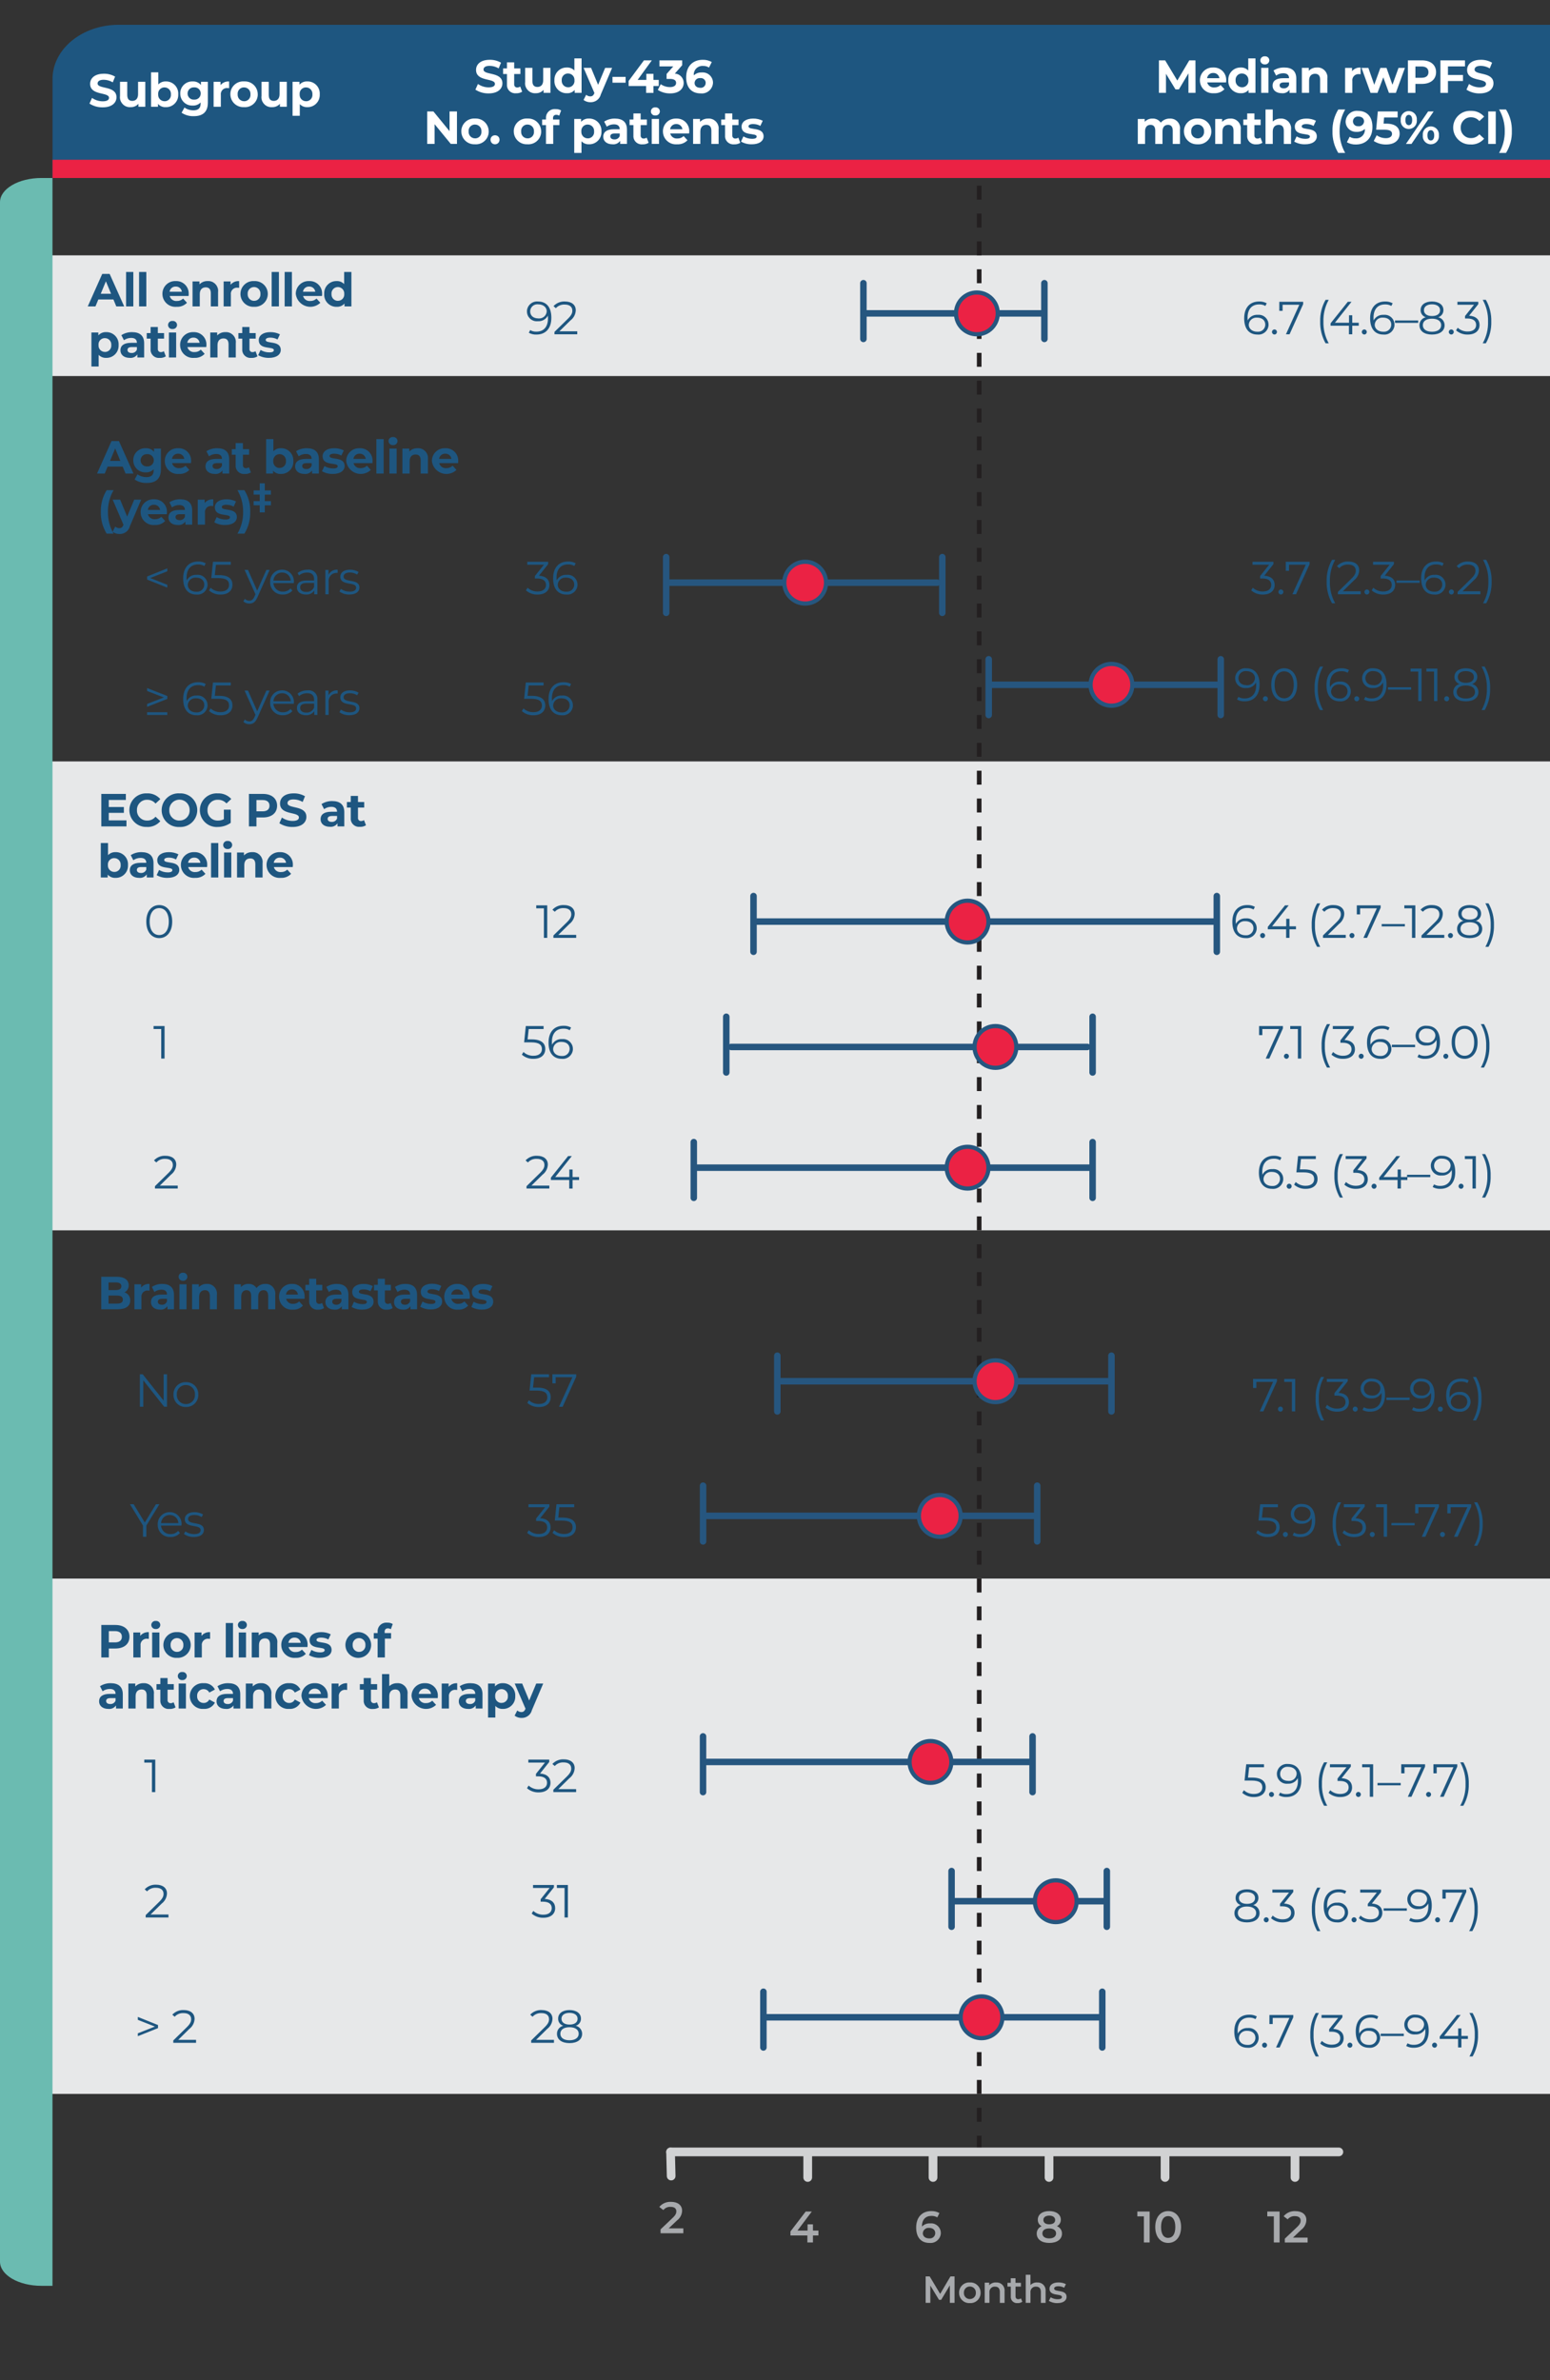 <?xml version="1.0" encoding="UTF-8"?><svg id="Layer_1" xmlns="http://www.w3.org/2000/svg" xmlns:xlink="http://www.w3.org/1999/xlink" viewBox="0 0 334 512.67"><rect x="0" y="0" width="334" height="512.67" fill="#333333" stroke="none"/><defs><style>.cls-1{fill:#1e5680;}.cls-2{fill:#fff;}.cls-3{fill:#a7a9ac;}.cls-4{fill:#e7e8e9;}.cls-5{fill:#d1d2d3;}.cls-6{fill:#6bbbb1;}.cls-7{clip-path:url(#clippath);}.cls-8{fill:none;}.cls-9{fill:#eb2244;}.cls-10{fill:#26567f;}.cls-11{fill:#231f20;}</style><clipPath id="clippath"><rect class="cls-8" x="209" y="35" width="4" height="431"/></clipPath></defs><g id="Group_19"><g id="Clip_7"><path class="cls-8" d="M0,512.67H334V0H0V512.67Z"/></g><g id="Fill_82"><path class="cls-1" d="M334,38.34V5.34H25.58c-7.88,0-14.26,5.22-14.26,11.67v21.33H334Z"/></g><g id="Path"><path class="cls-4" d="M11,81H334v-26H11v26Z"/></g><g id="Subgroup"><path class="cls-2" d="M22.13,23.12c2,0,2.97-1,2.97-2.17,0-2.57-4.07-1.68-4.07-2.97,0-.44,.37-.8,1.33-.8,.68,.01,1.35,.2,1.94,.55l.5-1.23c-.74-.42-1.58-.64-2.43-.62-1.99,0-2.95,.99-2.95,2.18,0,2.6,4.07,1.7,4.07,3.01,0,.43-.39,.75-1.35,.75-.83,0-1.63-.26-2.31-.73l-.55,1.22c.85,.55,1.84,.83,2.85,.81Zm7.62-5.5v2.66c0,.99-.52,1.45-1.24,1.45s-1.09-.4-1.09-1.3v-2.81h-1.56v3.04c-.16,1.17,.67,2.25,1.84,2.41,.15,.02,.3,.02,.46,.01,.64,.02,1.25-.25,1.67-.72v.64h1.48v-5.38h-1.56Zm5.98-.08c-.61-.03-1.2,.21-1.62,.65v-2.61h-1.56v7.42h1.49v-.62c.43,.48,1.05,.74,1.69,.7,1.44,.04,2.64-1.1,2.68-2.54,0-.08,0-.15,0-.23,.09-1.44-1.01-2.68-2.45-2.77-.08,0-.15,0-.23,0h0Zm-.27,4.26c-.75,.01-1.37-.59-1.38-1.34,0-.05,0-.1,0-.15-.07-.75,.47-1.41,1.22-1.48,.05,0,.1,0,.15,0,.75-.01,1.37,.59,1.38,1.34,0,.05,0,.1,0,.15,.07,.75-.47,1.41-1.22,1.48-.05,0-.1,0-.15,0h0Zm7.85-4.18v.69c-.44-.52-1.1-.81-1.78-.77-1.41-.07-2.62,1.02-2.69,2.43,0,.06,0,.11,0,.17-.02,1.41,1.1,2.58,2.52,2.6,.06,0,.11,0,.17,0,.64,.03,1.26-.21,1.7-.67v.23c0,.97-.48,1.47-1.58,1.47-.68,0-1.35-.21-1.9-.61l-.62,1.12c.78,.52,1.7,.78,2.64,.74,1.94,0,3.02-.92,3.02-2.92v-4.48h-1.48Zm-1.47,3.84c-.72,.06-1.36-.48-1.42-1.21,0-.04,0-.08,0-.11,0-.73,.58-1.32,1.31-1.32,.04,0,.08,0,.11,0,.72-.06,1.35,.48,1.41,1.2,0,.04,0,.08,0,.12,.01,.72-.57,1.31-1.29,1.32-.04,0-.08,0-.12,0h0Zm5.68-3.13v-.71h-1.49v5.38h1.56v-2.54c-.1-.72,.4-1.39,1.13-1.49,.1-.01,.2-.02,.3,0,.12,0,.22,.01,.35,.02v-1.44c-.71-.06-1.4,.24-1.85,.79h0Zm5.08,4.75c1.52,.1,2.84-1.04,2.94-2.57,0-.07,0-.14,0-.2,0-1.52-1.22-2.77-2.75-2.78-.07,0-.14,0-.2,0-1.53-.1-2.85,1.05-2.95,2.57,0,.07,0,.13,0,.2,0,1.53,1.23,2.77,2.76,2.78,.07,0,.13,0,.2,0Zm0-1.28c-.75,.01-1.37-.59-1.39-1.34,0-.05,0-.1,0-.15-.07-.75,.48-1.42,1.23-1.48,.05,0,.1,0,.15,0,.75-.01,1.37,.59,1.38,1.34,0,.05,0,.1,0,.15,.07,.75-.47,1.41-1.22,1.48-.05,0-.1,0-.15,0Zm7.64-4.18v2.66c0,.99-.52,1.45-1.24,1.45s-1.09-.4-1.09-1.3v-2.81h-1.56v3.04c-.16,1.17,.67,2.25,1.84,2.41,.15,.02,.3,.02,.46,.01,.64,.02,1.25-.25,1.67-.72v.64h1.48v-5.38h-1.56Zm5.98-.08c-.64-.04-1.26,.22-1.69,.7v-.62h-1.49v7.32h1.56v-2.51c.42,.44,1.01,.68,1.62,.65,1.44,.04,2.64-1.1,2.68-2.54,0-.08,0-.15,0-.23,.09-1.44-1.01-2.68-2.45-2.77-.08,0-.15,0-.23,0Zm-.27,4.26c-.75,.01-1.37-.59-1.38-1.34,0-.05,0-.1,0-.15-.07-.75,.47-1.41,1.22-1.48,.05,0,.1,0,.15,0,.75-.01,1.37,.59,1.38,1.34,0,.05,0,.1,0,.15,.07,.75-.47,1.41-1.22,1.48-.05,0-.1,0-.15,0Z"/></g><g id="Study-436_No._of_pat"><path class="cls-2" d="M105.29,20.12c2,0,2.97-1,2.97-2.17,0-2.57-4.07-1.68-4.07-2.97,0-.44,.37-.8,1.33-.8,.68,.01,1.35,.2,1.94,.55l.5-1.23c-.74-.42-1.58-.64-2.43-.62-1.99,0-2.95,.99-2.95,2.18,0,2.6,4.07,1.7,4.07,3.01,0,.43-.39,.75-1.35,.75-.83,0-1.63-.26-2.31-.73l-.55,1.22c.85,.55,1.84,.83,2.85,.81Zm6.81-1.48c-.18,.13-.4,.2-.63,.2-.35,.03-.65-.23-.67-.58,0-.04,0-.09,0-.13v-2.19h1.34v-1.2h-1.34v-1.31h-1.56v1.31h-.83v1.2h.83v2.21c-.1,.98,.62,1.84,1.59,1.94,.14,.01,.28,.01,.42,0,.45,.02,.89-.1,1.27-.34l-.42-1.1Zm4.95-4.02v2.66c0,.99-.52,1.45-1.24,1.45s-1.09-.4-1.09-1.3v-2.81h-1.56v3.04c-.16,1.17,.67,2.25,1.84,2.41,.15,.02,.3,.02,.46,.01,.64,.02,1.25-.25,1.67-.72v.64h1.48v-5.38h-1.56Zm6.72-2.04v2.61c-.42-.44-1-.68-1.61-.65-1.44-.04-2.65,1.09-2.69,2.53,0,.08,0,.16,0,.24-.09,1.44,1.01,2.68,2.45,2.77,.08,0,.16,0,.23,0,.64,.04,1.26-.22,1.68-.7v.62h1.49v-7.42h-1.56Zm-1.34,6.22c-.75,.01-1.37-.59-1.39-1.34,0-.05,0-.1,0-.15-.07-.75,.48-1.42,1.23-1.48,.05,0,.1,0,.15,0,.75,0,1.37,.6,1.37,1.35,0,.05,0,.09,0,.14,.07,.75-.48,1.41-1.23,1.48-.05,0-.09,0-.14,0Zm7.97-4.18l-1.52,3.65-1.51-3.65h-1.61l2.33,5.42-.02,.05c-.21,.48-.45,.67-.88,.67-.32,0-.64-.13-.88-.34l-.57,1.11c.43,.33,.96,.5,1.5,.49,1.05,.03,1.98-.67,2.23-1.69l2.43-5.71h-1.5Zm1.58,3.19h2.83v-1.25h-2.83v1.25Zm9.97-.6h-1.14v-1.31h-1.53v1.31h-1.88l3.06-4.21h-1.7l-3.3,4.44v1.09h3.77v1.47h1.58v-1.47h1.14v-1.32Zm3.47-1.36l1.58-1.8v-1.05h-4.9v1.3h2.98l-1.44,1.63v1.07h.74c.92,0,1.31,.33,1.31,.86,0,.57-.5,.9-1.31,.9-.72,0-1.42-.21-2-.63l-.63,1.24c.8,.51,1.73,.77,2.67,.75,1.99,0,2.9-1.08,2.9-2.26,.01-1.07-.83-1.96-1.9-2.01Zm5.81-.24c-.64-.04-1.26,.19-1.73,.62-.1-1.02,.65-1.93,1.68-2.03,.1,0,.2-.01,.29,0,.46-.02,.92,.1,1.31,.35l.6-1.19c-.59-.33-1.27-.5-1.95-.48-2.11,0-3.57,1.35-3.57,3.77,0,2.26,1.2,3.47,3.13,3.47,1.32,.14,2.5-.83,2.64-2.15,0-.06,.01-.12,.01-.18-.02-1.23-1.03-2.21-2.25-2.19-.05,0-.11,0-.16,0Zm-.33,3.3c-.78,0-1.23-.44-1.23-1.04,.02-.61,.54-1.08,1.14-1.05,.02,0,.04,0,.07,0,.58-.07,1.11,.33,1.18,.91,0,.05,0,.09,0,.14,0,.58-.47,1.05-1.05,1.05-.04,0-.08,0-.13,0h0Zm-54.03,5.09v4.25l-3.48-4.25h-1.34v7h1.6v-4.25l3.49,4.25h1.33v-7h-1.6Zm5.5,7.08c1.52,.1,2.84-1.04,2.94-2.57,0-.07,0-.14,0-.2,0-1.52-1.22-2.77-2.75-2.78-.07,0-.14,0-.2,0-1.53-.1-2.85,1.05-2.95,2.57,0,.07,0,.13,0,.2,0,1.53,1.23,2.77,2.76,2.78,.07,0,.13,0,.2,0h0Zm0-1.28c-.75,.01-1.37-.59-1.39-1.34,0-.05,0-.1,0-.15-.07-.75,.48-1.42,1.23-1.48,.05,0,.1,0,.15,0,.75-.01,1.37,.59,1.38,1.34,0,.05,0,.1,0,.15,.07,.75-.47,1.41-1.22,1.48-.05,0-.1,0-.15,0h0Zm4.3,1.28c.53,0,.96-.41,.97-.94,0-.01,0-.03,0-.04,.02-.51-.39-.94-.9-.96-.02,0-.04,0-.07,0-.51-.02-.95,.38-.97,.89,0,.02,0,.04,0,.07-.01,.53,.4,.97,.93,.98,.01,0,.03,0,.04,0h0Zm7,0c1.52,.1,2.84-1.04,2.94-2.57,0-.07,0-.14,0-.2,0-1.52-1.22-2.77-2.75-2.78-.07,0-.14,0-.2,0-1.53-.1-2.85,1.05-2.95,2.57,0,.07,0,.13,0,.2,0,1.53,1.23,2.77,2.76,2.78,.07,0,.14,0,.2,0h0Zm0-1.28c-.75,0-1.37-.6-1.37-1.36,0-.04,0-.09,0-.13-.07-.75,.48-1.42,1.23-1.48,.05,0,.1,0,.15,0,.75-.01,1.37,.59,1.38,1.34,0,.05,0,.1,0,.15,.07,.75-.47,1.41-1.22,1.48-.05,0-.1,0-.16,0h0Zm5.49-4.29c0-.53,.25-.78,.71-.78,.22,0,.44,.06,.63,.19l.41-1.13c-.36-.21-.77-.31-1.19-.29-1.03-.11-1.96,.63-2.07,1.66-.01,.11-.01,.23,0,.34v.24h-.83v1.2h.83v4.06h1.56v-4.06h1.34v-1.2h-1.38v-.23Zm7.75,.03c-.64-.04-1.26,.22-1.69,.7v-.62h-1.48v7.32h1.56v-2.51c.42,.44,1.01,.68,1.62,.65,1.44,.04,2.64-1.1,2.68-2.54,0-.08,0-.15,0-.23,.09-1.44-1.01-2.68-2.45-2.77-.08,0-.15,0-.23,0h0Zm-.26,4.26c-.75,.01-1.37-.59-1.38-1.34,0-.05,0-.1,0-.15-.07-.75,.47-1.41,1.22-1.48,.05,0,.1,0,.15,0,.75-.01,1.37,.59,1.38,1.34,0,.05,0,.1,0,.15,.07,.75-.47,1.41-1.22,1.48-.05,0-.1,0-.15,0Zm5.86-4.26c-.82-.02-1.63,.21-2.32,.65l.56,1.09c.45-.33,.99-.5,1.55-.5,.84,0,1.24,.39,1.24,1.06h-1.24c-1.64,0-2.31,.66-2.31,1.61s.75,1.63,2.01,1.63c.64,.07,1.27-.22,1.64-.75v.67h1.46v-3.07c0-1.63-.95-2.39-2.59-2.39Zm-.12,4.49c-.55,0-.88-.26-.88-.65,0-.36,.23-.63,.96-.63h1.07v.55c-.18,.47-.65,.76-1.15,.73Zm6.96-.39c-.18,.13-.4,.2-.63,.2-.35,.03-.65-.23-.67-.58,0-.04,0-.09,0-.13v-2.19h1.34v-1.2h-1.34v-1.31h-1.56v1.31h-.83v1.2h.83v2.21c-.1,.98,.62,1.84,1.59,1.94,.14,.01,.28,.01,.42,0,.45,.02,.89-.1,1.27-.34l-.42-1.1Zm1.87-4.77c.5,.04,.93-.33,.97-.83,0-.02,0-.05,0-.07-.02-.48-.42-.86-.91-.84-.02,0-.04,0-.06,0-.48-.05-.91,.3-.96,.78-.05,.48,.3,.91,.78,.96,.06,0,.12,0,.19,0Zm-.78,6.13h1.56v-5.38h-1.56v5.38Zm8.08-2.67c.07-1.47-1.06-2.72-2.53-2.79-.09,0-.18,0-.27,0-1.51-.07-2.79,1.09-2.87,2.6,0,.06,0,.11,0,.17,0,1.54,1.26,2.79,2.8,2.78,.09,0,.18,0,.27-.01,.83,.05,1.65-.27,2.22-.87l-.83-.9c-.36,.35-.85,.54-1.35,.52-.71,.07-1.37-.39-1.54-1.08h4.07c.01-.13,.03-.3,.03-.42Zm-2.79-1.61c.66-.03,1.24,.46,1.32,1.12h-2.65c.08-.66,.66-1.15,1.33-1.12Zm6.89-1.18c-.67-.03-1.31,.23-1.78,.71v-.63h-1.49v5.38h1.56v-2.66c0-.99,.54-1.45,1.29-1.45,.69,0,1.09,.4,1.09,1.27v2.84h1.56v-3.08c.15-1.15-.66-2.21-1.82-2.37-.14-.02-.28-.02-.42-.01h0Zm6.48,4.1c-.18,.13-.4,.2-.63,.2-.35,.03-.65-.23-.67-.58,0-.04,0-.09,0-.13v-2.19h1.34v-1.2h-1.34v-1.31h-1.56v1.31h-.83v1.2h.83v2.21c-.1,.98,.62,1.84,1.59,1.94,.14,.01,.28,.01,.42,0,.45,.02,.89-.1,1.27-.34l-.42-1.1Zm2.9,1.44c1.61,0,2.54-.71,2.54-1.71,0-2.12-3.25-1.23-3.25-2.15,0-.28,.3-.5,1-.5,.54,0,1.08,.13,1.55,.4l.52-1.11c-.64-.32-1.35-.48-2.07-.47-1.57,0-2.49,.72-2.49,1.74,0,2.15,3.25,1.25,3.25,2.13,0,.3-.27,.49-.99,.49-.66,0-1.3-.18-1.87-.52l-.52,1.12c.71,.4,1.52,.6,2.33,.58Z"/></g><g id="Median_rwPFS_months"><path class="cls-2" d="M257.62,20l-.02-7h-1.33l-2.58,4.35-2.62-4.35h-1.34v7h1.52v-4.11l2.05,3.37h.73l2.06-3.46v4.2h1.53Zm6.61-2.67c.07-1.47-1.06-2.72-2.53-2.79-.09,0-.18,0-.27,0-1.51-.07-2.79,1.09-2.87,2.6,0,.06,0,.11,0,.17,0,1.54,1.26,2.79,2.8,2.78,.09,0,.18,0,.27-.01,.83,.05,1.65-.27,2.22-.87l-.83-.9c-.36,.35-.85,.54-1.35,.52-.71,.07-1.37-.39-1.54-1.08h4.07c.01-.13,.03-.3,.03-.42h0Zm-2.79-1.61c.66-.03,1.24,.46,1.32,1.12h-2.65c.08-.66,.66-1.15,1.33-1.12Zm7.54-3.14v2.61c-.42-.44-1-.68-1.61-.65-1.44-.04-2.65,1.09-2.69,2.53,0,.08,0,.16,0,.24-.09,1.44,1.01,2.68,2.45,2.77,.08,0,.16,0,.23,0,.64,.04,1.26-.22,1.68-.7v.62h1.49v-7.42h-1.56Zm-1.34,6.22c-.75,.01-1.37-.59-1.39-1.34,0-.05,0-.1,0-.15-.07-.75,.48-1.42,1.23-1.48,.05,0,.1,0,.15,0,.75,0,1.37,.6,1.38,1.35,0,.05,0,.09,0,.14,.07,.75-.48,1.41-1.23,1.48-.05,0-.09,0-.14,0h0Zm4.91-4.93c.5,.04,.93-.33,.97-.83,0-.02,0-.05,0-.07-.02-.48-.42-.86-.91-.84-.02,0-.04,0-.06,0-.49-.04-.92,.32-.97,.81,0,.02,0,.04,0,.06,.01,.49,.42,.88,.91,.87,.02,0,.04,0,.06,0h0Zm-.78,6.13h1.56v-5.38h-1.56v5.38Zm4.97-5.46c-.82-.02-1.63,.21-2.32,.65l.56,1.09c.45-.33,.99-.5,1.55-.5,.84,0,1.24,.39,1.24,1.06h-1.24c-1.64,0-2.31,.66-2.31,1.61s.75,1.63,2.01,1.63c.64,.07,1.27-.22,1.64-.75v.67h1.46v-3.07c0-1.63-.95-2.39-2.59-2.39h0Zm-.12,4.49c-.55,0-.88-.26-.88-.65,0-.36,.23-.63,.96-.63h1.07v.55c-.18,.47-.65,.77-1.15,.73h0Zm7.18-4.49c-.67-.03-1.31,.23-1.78,.71v-.63h-1.49v5.38h1.56v-2.66c0-.99,.54-1.45,1.29-1.45,.69,0,1.09,.4,1.09,1.27v2.84h1.56v-3.08c.15-1.15-.66-2.21-1.82-2.37-.14-.02-.28-.02-.42-.01Zm7.54,.79v-.71h-1.49v5.38h1.56v-2.54c-.1-.72,.4-1.39,1.13-1.49,.1-.01,.2-.02,.3,0,.12,0,.22,.01,.35,.02v-1.44c-.71-.06-1.4,.24-1.85,.79h0Zm10.02-.71l-1.31,3.64-1.28-3.64h-1.32l-1.32,3.64-1.27-3.64h-1.47l1.94,5.38h1.5l1.25-3.34,1.21,3.34h1.5l1.95-5.38h-1.38Zm5.05-1.62h-3.03v7h1.62v-1.93h1.41c1.87,0,3.04-.97,3.04-2.53s-1.17-2.54-3.04-2.54Zm-.09,3.75h-1.32v-2.43h1.32c.99,0,1.49,.45,1.49,1.22s-.5,1.21-1.49,1.21Zm9.36-2.45v-1.3h-5.29v7h1.62v-2.55h3.24v-1.3h-3.24v-1.85h3.67Zm3.17,5.82c2,0,2.97-1,2.97-2.17,0-2.57-4.07-1.68-4.07-2.97,0-.44,.37-.8,1.33-.8,.68,.01,1.35,.2,1.94,.55l.5-1.23c-.74-.42-1.58-.64-2.43-.62-1.99,0-2.95,.99-2.95,2.18,0,2.6,4.07,1.7,4.07,3.01,0,.43-.39,.75-1.35,.75-.83,0-1.63-.26-2.31-.73l-.55,1.22c.85,.55,1.84,.84,2.85,.81Zm-66.78,5.42c-.75-.02-1.46,.3-1.94,.88-.39-.58-1.07-.92-1.77-.88-.64-.03-1.26,.23-1.69,.7v-.62h-1.49v5.38h1.56v-2.7c0-.96,.49-1.41,1.18-1.41,.65,0,1.02,.4,1.02,1.27v2.84h1.56v-2.7c0-.96,.49-1.41,1.19-1.41,.63,0,1.02,.4,1.02,1.27v2.84h1.56v-3.08c.17-1.14-.62-2.2-1.76-2.36-.14-.02-.29-.03-.44-.02Zm6.01,5.54c1.52,.1,2.84-1.04,2.94-2.57,0-.07,0-.14,0-.2,0-1.52-1.22-2.77-2.75-2.78-.07,0-.14,0-.2,0-1.53-.1-2.85,1.05-2.95,2.57,0,.07,0,.13,0,.2,0,1.53,1.23,2.77,2.76,2.78,.07,0,.13,0,.2,0Zm0-1.28c-.75,.01-1.38-.59-1.39-1.34,0-.05,0-.1,0-.15-.07-.75,.48-1.42,1.23-1.48,.05,0,.1,0,.15,0,.75-.01,1.37,.59,1.38,1.34,0,.05,0,.1,0,.15,.07,.75-.47,1.41-1.22,1.48-.05,0-.1,0-.15,0Zm7.05-4.26c-.67-.03-1.31,.23-1.78,.71v-.63h-1.49v5.38h1.56v-2.66c0-.99,.54-1.45,1.29-1.45,.69,0,1.09,.4,1.09,1.27v2.84h1.56v-3.08c.15-1.15-.66-2.21-1.82-2.37-.14-.02-.28-.02-.41-.01Zm6.48,4.1c-.18,.13-.4,.2-.63,.2-.35,.03-.65-.23-.67-.58,0-.04,0-.09,0-.13v-2.19h1.34v-1.2h-1.34v-1.31h-1.56v1.31h-.83v1.2h.83v2.21c-.1,.98,.62,1.84,1.59,1.94,.14,.01,.28,.01,.42,0,.45,.02,.89-.1,1.27-.34l-.42-1.1Zm4.36-4.1c-.63-.02-1.25,.21-1.71,.64v-2.6h-1.56v7.42h1.56v-2.66c0-.99,.54-1.45,1.29-1.45,.69,0,1.09,.4,1.09,1.27v2.84h1.56v-3.08c.15-1.15-.66-2.21-1.82-2.37-.14-.02-.28-.02-.42-.01h0Zm5.24,5.54c1.61,0,2.54-.71,2.54-1.71,0-2.12-3.25-1.23-3.25-2.15,0-.28,.3-.5,1-.5,.54,0,1.08,.13,1.55,.4l.52-1.11c-.64-.32-1.35-.48-2.07-.47-1.57,0-2.49,.72-2.49,1.74,0,2.15,3.25,1.25,3.25,2.13,0,.3-.27,.49-.99,.49-.66,0-1.3-.18-1.87-.52l-.52,1.12c.71,.4,1.52,.6,2.33,.58h0Zm7.17,1.86h1.49c-.82-1.42-1.23-3.04-1.21-4.68-.02-1.64,.39-3.26,1.21-4.68h-1.49c-.86,1.4-1.3,3.03-1.25,4.68-.05,1.65,.39,3.27,1.25,4.68h0Zm4.23-9.06c-1.32-.14-2.5,.83-2.64,2.15,0,.06-.01,.12-.01,.18,.02,1.23,1.03,2.21,2.25,2.19,.05,0,.11,0,.16,0,.64,.03,1.27-.2,1.74-.63,.1,1.03-.66,1.94-1.68,2.03-.1,0-.19,.01-.29,0-.46,.02-.92-.1-1.31-.35l-.6,1.19c.59,.33,1.26,.5,1.94,.48,2.12,0,3.57-1.35,3.57-3.77,0-2.26-1.19-3.47-3.13-3.47Zm.12,3.3c-.58,.08-1.11-.33-1.18-.9-.08-.58,.33-1.11,.9-1.18,.09-.01,.17-.01,.26,0,.77,0,1.22,.44,1.22,1.04-.02,.6-.52,1.07-1.12,1.06-.03,0-.06,0-.08,0Zm5.98-.55h-.57l.11-1.33h2.92v-1.3h-4.27l-.36,3.94h1.79c1.27,0,1.63,.36,1.63,.91s-.5,.91-1.31,.91c-.71,0-1.41-.21-1.99-.63l-.64,1.24c.8,.51,1.73,.77,2.67,.75,2,0,2.91-1.08,2.91-2.32s-.82-2.17-2.89-2.17h0Zm4.86,1.15c.95,0,1.73-.76,1.74-1.72,0-.07,0-.14-.01-.21,.1-.96-.59-1.82-1.55-1.92s-1.82,.59-1.92,1.55c-.01,.12-.01,.25,0,.37-.1,.96,.59,1.82,1.54,1.92,.07,0,.13,.01,.2,.01Zm-.61,3.22h1.19l4.78-7h-1.19l-4.78,7Zm.61-4.04c-.43,0-.73-.37-.73-1.11s.3-1.11,.73-1.11,.73,.36,.73,1.11-.29,1.11-.73,1.11Zm4.75,4.12c.96,0,1.75-.77,1.75-1.73,0-.07,0-.13-.01-.2,.1-.96-.59-1.82-1.55-1.92s-1.82,.59-1.92,1.55c-.01,.12-.01,.25,0,.37-.1,.96,.58,1.81,1.54,1.92,.06,0,.13,.01,.19,.01Zm0-.82c-.43,0-.73-.36-.73-1.11s.3-1.11,.73-1.11,.73,.37,.73,1.11-.29,1.11-.73,1.11Zm8.6,.86c1.1,.05,2.17-.41,2.89-1.25l-1.04-.96c-.43,.53-1.08,.84-1.76,.83-1.18,.05-2.19-.87-2.24-2.05,0-.06,0-.13,0-.19-.05-1.18,.87-2.19,2.05-2.24,.06,0,.13,0,.19,0,.68,0,1.33,.29,1.76,.82l1.04-.96c-.72-.83-1.78-1.29-2.88-1.24-2-.1-3.7,1.45-3.79,3.44s1.45,3.7,3.44,3.79c.11,0,.23,0,.34,0Zm3.77-.12h1.62v-7h-1.62v7Zm3.83,1.94c.87-1.4,1.31-3.03,1.26-4.68,.05-1.65-.38-3.28-1.26-4.68h-1.49c.82,1.42,1.25,3.04,1.22,4.68,.03,1.64-.4,3.26-1.22,4.68h1.49Z"/></g><g id="Path-2"><path class="cls-4" d="M11,265H334v-101H11v101Z"/></g><g id="Path-3"><path class="cls-4" d="M11,451H334v-111H11v111Z"/></g><g id="Fill_683"><path class="cls-6" d="M8.93,38.34c-4.93,0-8.93,2.33-8.93,5.21V487.13c0,2.88,4,5.21,8.93,5.21h2.38V38.34h-2.38Z"/></g><g id="All_enrolled_patient"><path class="cls-1" d="M25.06,66h1.7l-3.13-7h-1.6l-3.12,7h1.66l.62-1.5h3.25l.62,1.5Zm-3.35-2.73l1.11-2.68,1.11,2.68h-2.22Zm5.46,2.73h1.56v-7.42h-1.56v7.42Zm2.8,0h1.56v-7.42h-1.56v7.42Zm10.69-2.67c.07-1.47-1.06-2.72-2.53-2.79-.09,0-.18,0-.27,0-1.51-.07-2.79,1.1-2.86,2.61,0,.05,0,.11,0,.16,0,1.54,1.26,2.79,2.8,2.78,.09,0,.18,0,.27-.01,.83,.05,1.65-.27,2.22-.87l-.83-.9c-.36,.35-.85,.54-1.35,.52-.71,.07-1.37-.39-1.54-1.08h4.07c0-.13,.03-.3,.03-.42Zm-2.79-1.61c.67-.03,1.24,.46,1.32,1.12h-2.65c.08-.66,.66-1.15,1.33-1.12Zm6.89-1.18c-.67-.03-1.31,.23-1.78,.71v-.63h-1.49v5.38h1.56v-2.66c0-.99,.54-1.45,1.29-1.45,.69,0,1.09,.4,1.09,1.27v2.84h1.56v-3.08c.15-1.15-.66-2.21-1.82-2.37-.14-.02-.28-.02-.42-.01h0Zm4.92,.79v-.71h-1.49v5.38h1.56v-2.54c-.1-.72,.4-1.39,1.13-1.49,.1-.01,.2-.02,.3,0,.12,0,.22,.01,.35,.02v-1.44c-.71-.06-1.4,.24-1.85,.79h0Zm5.08,4.75c1.53,.09,2.84-1.07,2.94-2.6s-1.07-2.84-2.6-2.94c-.11,0-.22,0-.33,0-1.53-.1-2.85,1.06-2.95,2.59-.1,1.53,1.06,2.85,2.59,2.95,.12,0,.24,0,.36,0Zm0-1.28c-.75,.01-1.37-.59-1.39-1.34,0-.05,0-.1,0-.15-.06-.76,.51-1.42,1.27-1.48s1.42,.51,1.48,1.27c0,.07,0,.14,0,.21,.07,.75-.47,1.41-1.22,1.48-.05,0-.1,0-.15,0h0Zm3.78,1.2h1.56v-7.42h-1.56v7.42Zm2.8,0h1.56v-7.42h-1.56v7.42Zm8.07-2.67c.07-1.47-1.06-2.72-2.53-2.79-.09,0-.18,0-.27,0-1.51-.07-2.79,1.09-2.87,2.6,0,.06,0,.11,0,.17,.2,1.72,1.77,2.95,3.49,2.75,.68-.08,1.31-.38,1.8-.85l-.83-.9c-.36,.35-.85,.54-1.35,.52-.71,.07-1.37-.39-1.54-1.08h4.08c0-.13,.03-.3,.03-.42h0Zm-2.79-1.61c.66-.03,1.24,.46,1.32,1.12h-2.65c.08-.67,.66-1.16,1.33-1.12h0Zm7.54-3.14v2.61c-.42-.44-1-.68-1.61-.65-1.44-.04-2.65,1.09-2.69,2.53,0,.08,0,.16,0,.24-.09,1.44,1.01,2.68,2.45,2.77,.08,0,.16,0,.24,0,.64,.04,1.26-.22,1.68-.7v.62h1.49v-7.42h-1.56Zm-1.34,6.22c-.75,.01-1.37-.59-1.39-1.34,0-.05,0-.1,0-.15-.06-.76,.51-1.42,1.27-1.48s1.42,.51,1.48,1.27c0,.07,0,.14,0,.21,.07,.75-.48,1.41-1.23,1.48-.05,0-.09,0-.14,0Zm-49.94,6.74c-.64-.04-1.26,.22-1.69,.7v-.62h-1.49v7.32h1.56v-2.51c.42,.44,1.01,.68,1.62,.65,1.44,.04,2.64-1.1,2.68-2.54,0-.08,0-.15,0-.23,.09-1.44-1.01-2.68-2.45-2.77-.08,0-.15,0-.23,0Zm-.27,4.26c-.75,.01-1.37-.59-1.38-1.34,0-.05,0-.1,0-.15-.07-.75,.47-1.41,1.22-1.48,.05,0,.1,0,.15,0,.75-.01,1.37,.59,1.38,1.34,0,.05,0,.1,0,.15,.07,.75-.47,1.41-1.22,1.48-.05,0-.1,0-.15,0Zm5.86-4.26c-.82-.02-1.63,.21-2.32,.65l.56,1.09c.45-.33,.99-.5,1.55-.5,.84,0,1.24,.39,1.24,1.06h-1.24c-1.64,0-2.31,.66-2.31,1.61s.75,1.63,2.01,1.63c.64,.07,1.27-.22,1.64-.75v.67h1.46v-3.07c0-1.63-.95-2.39-2.59-2.39Zm-.12,4.49c-.55,0-.88-.26-.88-.65,0-.36,.23-.63,.96-.63h1.07v.55c-.18,.47-.65,.76-1.15,.73Zm6.96-.39c-.18,.13-.4,.2-.63,.2-.35,.03-.65-.23-.67-.58,0-.04,0-.09,0-.13v-2.19h1.34v-1.2h-1.34v-1.31h-1.56v1.31h-.83v1.2h.83v2.21c-.1,.98,.62,1.84,1.59,1.94,.14,.01,.28,.01,.42,0,.45,.02,.89-.1,1.27-.34l-.42-1.1Zm1.87-4.77c.5,.04,.93-.33,.97-.83,0-.02,0-.05,0-.07-.02-.48-.42-.86-.91-.84-.02,0-.04,0-.06,0-.48-.05-.91,.3-.96,.78s.3,.91,.78,.96c.06,0,.12,0,.19,0Zm-.78,6.13h1.56v-5.38h-1.56v5.38Zm8.08-2.67c.07-1.47-1.06-2.72-2.53-2.79-.09,0-.18,0-.27,0-1.51-.07-2.79,1.09-2.87,2.6,0,.06,0,.11,0,.17,0,1.54,1.26,2.79,2.8,2.78,.09,0,.18,0,.27-.01,.83,.05,1.65-.27,2.22-.87l-.83-.9c-.36,.35-.85,.54-1.35,.52-.71,.07-1.37-.39-1.54-1.08h4.07c0-.13,.03-.3,.03-.42Zm-2.79-1.61c.66-.03,1.24,.46,1.32,1.12h-2.65c.08-.66,.66-1.15,1.33-1.12h0Zm6.89-1.18c-.67-.03-1.31,.23-1.78,.71v-.63h-1.49v5.38h1.56v-2.66c0-.99,.54-1.45,1.29-1.45,.69,0,1.09,.4,1.09,1.27v2.84h1.56v-3.08c.15-1.15-.66-2.21-1.82-2.37-.14-.02-.28-.02-.41-.01Zm6.48,4.1c-.18,.13-.4,.2-.63,.2-.35,.03-.65-.23-.67-.58,0-.04,0-.09,0-.13v-2.19h1.34v-1.2h-1.34v-1.31h-1.56v1.31h-.83v1.2h.83v2.21c-.1,.98,.62,1.84,1.59,1.94,.14,.01,.28,.01,.42,0,.45,.02,.89-.1,1.27-.34l-.42-1.1Zm2.9,1.44c1.61,0,2.54-.71,2.54-1.71,0-2.12-3.25-1.23-3.25-2.15,0-.28,.3-.5,1-.5,.54,0,1.08,.13,1.55,.4l.52-1.11c-.64-.32-1.35-.48-2.07-.47-1.57,0-2.49,.72-2.49,1.74,0,2.15,3.25,1.25,3.25,2.13,0,.3-.27,.49-.99,.49-.66,0-1.3-.18-1.87-.52l-.52,1.12c.71,.4,1.52,.6,2.33,.58Z"/></g><g id="Age_at_baseline_yea"><path class="cls-1" d="M27.06,102h1.7l-3.13-7h-1.6l-3.12,7h1.66l.62-1.5h3.25l.62,1.5Zm-3.35-2.73l1.11-2.68,1.11,2.68h-2.22Zm9.48-2.65v.69c-.44-.52-1.1-.81-1.78-.77-1.41-.07-2.62,1.02-2.69,2.43,0,.06,0,.11,0,.17-.02,1.41,1.1,2.58,2.52,2.6,.06,0,.11,0,.17,0,.64,.03,1.26-.21,1.7-.67v.23c0,.97-.48,1.47-1.58,1.47-.68,0-1.35-.21-1.9-.61l-.62,1.12c.78,.52,1.7,.78,2.64,.74,1.94,0,3.02-.92,3.02-2.92v-4.48h-1.48Zm-1.47,3.84c-.73,.06-1.37-.49-1.42-1.22-.06-.73,.49-1.37,1.22-1.42,.07,0,.14,0,.21,0,.73-.05,1.36,.5,1.41,1.23,.05,.73-.5,1.36-1.23,1.41-.06,0-.12,0-.18,0Zm9.46-1.13c.07-1.47-1.06-2.72-2.53-2.79-.09,0-.18,0-.27,0-1.51-.07-2.79,1.09-2.87,2.6,0,.06,0,.11,0,.17,0,1.54,1.26,2.79,2.8,2.78,.09,0,.18,0,.27-.01,.83,.05,1.65-.27,2.22-.87l-.83-.9c-.36,.35-.85,.54-1.35,.52-.71,.07-1.37-.39-1.54-1.08h4.07c0-.13,.03-.3,.03-.42h0Zm-2.79-1.61c.66-.03,1.24,.46,1.32,1.12h-2.65c.08-.66,.66-1.15,1.33-1.12h0Zm8.41-1.18c-.82-.02-1.63,.21-2.32,.65l.56,1.09c.45-.33,.99-.5,1.55-.5,.84,0,1.24,.39,1.24,1.06h-1.24c-1.64,0-2.31,.66-2.31,1.61s.75,1.63,2.01,1.63c.64,.07,1.27-.22,1.64-.75v.67h1.46v-3.07c0-1.63-.95-2.39-2.59-2.39Zm-.12,4.49c-.55,0-.88-.26-.88-.65,0-.36,.23-.63,.96-.63h1.07v.55c-.18,.47-.65,.76-1.15,.73Zm6.96-.39c-.18,.13-.4,.2-.63,.2-.35,.03-.65-.23-.67-.58,0-.04,0-.09,0-.13v-2.19h1.34v-1.2h-1.34v-1.31h-1.56v1.31h-.83v1.2h.83v2.21c-.1,.98,.62,1.84,1.59,1.94,.14,.01,.28,.01,.42,0,.45,.02,.89-.1,1.27-.34l-.42-1.1Zm6.89-4.1c-.61-.03-1.2,.21-1.62,.65v-2.61h-1.56v7.42h1.49v-.62c.43,.48,1.05,.74,1.69,.7,1.44,.04,2.64-1.1,2.68-2.54,0-.08,0-.15,0-.23,.09-1.44-1.01-2.68-2.45-2.77-.08,0-.15,0-.23,0Zm-.27,4.26c-.75,.01-1.37-.59-1.38-1.34,0-.05,0-.1,0-.15-.06-.76,.5-1.42,1.25-1.49s1.42,.5,1.49,1.25c0,.08,0,.16,0,.23,.07,.75-.47,1.41-1.22,1.48-.05,0-.1,0-.15,0Zm5.86-4.26c-.82-.02-1.63,.21-2.32,.65l.56,1.09c.45-.33,.99-.5,1.55-.5,.84,0,1.24,.39,1.24,1.06h-1.24c-1.64,0-2.31,.66-2.31,1.61s.75,1.63,2.01,1.63c.64,.07,1.27-.22,1.64-.75v.67h1.46v-3.07c0-1.63-.95-2.39-2.59-2.39h0Zm-.12,4.49c-.55,0-.88-.26-.88-.65,0-.36,.23-.63,.96-.63h1.07v.55c-.18,.47-.65,.77-1.15,.73h0Zm5.72,1.05c1.61,0,2.54-.71,2.54-1.71,0-2.12-3.25-1.23-3.25-2.15,0-.28,.3-.5,1-.5,.54,0,1.08,.13,1.55,.4l.52-1.11c-.64-.32-1.35-.48-2.07-.47-1.57,0-2.49,.72-2.49,1.74,0,2.15,3.25,1.25,3.25,2.13,0,.3-.27,.49-.99,.49-.66,0-1.3-.18-1.87-.52l-.53,1.12c.71,.4,1.52,.6,2.33,.58h0Zm8.56-2.75c.07-1.47-1.06-2.72-2.53-2.79-.09,0-.18,0-.27,0-1.51-.07-2.79,1.09-2.87,2.6,0,.06,0,.11,0,.17,.2,1.72,1.77,2.95,3.49,2.75,.68-.08,1.31-.38,1.8-.85l-.83-.9c-.36,.35-.85,.54-1.35,.52-.71,.07-1.37-.39-1.54-1.08h4.07c0-.13,.03-.3,.03-.42Zm-2.79-1.61c.66-.03,1.24,.46,1.32,1.12h-2.65c.08-.66,.66-1.15,1.33-1.12h0Zm3.62,4.28h1.56v-7.42h-1.56v7.42Zm3.58-6.13c.5,.04,.93-.33,.97-.83,0-.02,0-.05,0-.07-.02-.48-.42-.86-.91-.84-.02,0-.04,0-.06,0-.49-.04-.92,.32-.97,.81,0,.02,0,.04,0,.06,.01,.49,.42,.88,.91,.87,.02,0,.04,0,.06,0Zm-.78,6.13h1.56v-5.38h-1.56v5.38Zm6.07-5.46c-.67-.03-1.31,.23-1.78,.71v-.63h-1.49v5.38h1.56v-2.66c0-.99,.54-1.45,1.29-1.45,.69,0,1.09,.4,1.09,1.27v2.84h1.56v-3.08c.15-1.15-.66-2.21-1.82-2.37-.14-.02-.28-.02-.41-.01Zm8.76,2.79c.07-1.47-1.06-2.72-2.53-2.79-.09,0-.18,0-.27,0-1.51-.07-2.79,1.09-2.87,2.6,0,.06,0,.11,0,.17,.2,1.72,1.77,2.95,3.49,2.75,.68-.08,1.31-.38,1.8-.85l-.83-.9c-.36,.35-.85,.54-1.35,.52-.71,.07-1.37-.39-1.54-1.08h4.07c.01-.13,.03-.3,.03-.42h0Zm-2.79-1.61c.66-.03,1.24,.46,1.32,1.12h-2.65c.08-.67,.66-1.15,1.33-1.12h0ZM22.98,114.94h1.49c-.82-1.42-1.23-3.04-1.21-4.68-.02-1.64,.39-3.26,1.21-4.68h-1.49c-.86,1.4-1.3,3.03-1.25,4.68-.05,1.65,.39,3.27,1.25,4.68Zm5.94-7.32l-1.52,3.65-1.51-3.65h-1.61l2.33,5.42-.02,.05c-.21,.48-.45,.67-.88,.67-.32,0-.64-.13-.88-.34l-.57,1.11c.43,.33,.96,.5,1.5,.49,1.05,.03,1.98-.67,2.23-1.69l2.43-5.71h-1.5Zm7.05,2.71c.07-1.47-1.06-2.72-2.53-2.79-.09,0-.18,0-.27,0-1.51-.07-2.8,1.09-2.87,2.6,0,.06,0,.11,0,.17,0,1.54,1.26,2.79,2.8,2.78,.09,0,.18,0,.27-.01,.83,.05,1.65-.27,2.22-.87l-.83-.9c-.36,.35-.85,.54-1.35,.52-.71,.07-1.37-.39-1.54-1.08h4.07c.01-.13,.03-.3,.03-.42h0Zm-2.79-1.61c.66-.03,1.24,.46,1.32,1.12h-2.65c.08-.66,.66-1.15,1.33-1.12h0Zm5.64-1.18c-.82-.02-1.63,.21-2.32,.65l.56,1.09c.45-.33,.99-.5,1.55-.5,.84,0,1.24,.39,1.24,1.06h-1.24c-1.64,0-2.31,.66-2.31,1.61s.75,1.63,2.01,1.63c.64,.07,1.27-.22,1.64-.75v.67h1.46v-3.07c0-1.63-.95-2.39-2.59-2.39h0Zm-.12,4.49c-.55,0-.88-.26-.88-.65,0-.36,.23-.63,.96-.63h1.07v.55c-.18,.47-.65,.77-1.16,.73h0Zm5.4-3.7v-.71h-1.49v5.38h1.56v-2.54c-.1-.72,.4-1.39,1.13-1.49,.1-.01,.2-.02,.3,0,.12,0,.22,.01,.35,.02v-1.44c-.71-.06-1.4,.24-1.85,.79h0Zm4.4,4.75c1.61,0,2.54-.71,2.54-1.71,0-2.12-3.25-1.23-3.25-2.15,0-.28,.3-.5,1-.5,.54,0,1.08,.13,1.55,.4l.52-1.11c-.64-.32-1.35-.48-2.07-.47-1.57,0-2.49,.72-2.49,1.74,0,2.15,3.25,1.25,3.25,2.13,0,.3-.27,.49-.99,.49-.66,0-1.3-.18-1.87-.52l-.52,1.12c.71,.4,1.52,.6,2.33,.58h0Zm4.16,1.86c.87-1.4,1.31-3.03,1.26-4.68,.05-1.65-.38-3.28-1.26-4.68h-1.49c.82,1.42,1.25,3.04,1.22,4.68,.03,1.64-.4,3.26-1.22,4.68h1.49Zm5.71-8.41v-.9h-1.31v-1.53h-1.09v1.53h-1.31v.9h1.31v1.4h-1.31v.9h1.31v1.53h1.09v-1.52h1.32v-.9h-1.32v-1.4h1.31Z"/></g><g id="Group_3"><g id="Clip_2-2"><path class="cls-8" d="M213,35h-4V466h4V35Z"/></g><g class="cls-7"><g id="Group_3-2"><g id="Stroke_1"><path class="cls-11" d="M211.5,463h-1v-3h1v3Zm0-6h-1v-3h1v3Zm0-6h-1v-3h1v3Zm0-6h-1v-3h1v3Zm0-6h-1v-3h1v3Zm0-6h-1v-3h1v3Zm0-6h-1v-3h1v3Zm0-6h-1v-3h1v3Zm0-6h-1v-3h1v3Zm0-6h-1v-3h1v3Zm0-6h-1v-3h1v3Zm0-6h-1v-3h1v3Zm0-6h-1v-3h1v3Zm0-6h-1v-3h1v3Zm0-6h-1v-3h1v3Zm0-6h-1v-3h1v3Zm0-6h-1v-3h1v3Zm0-6h-1v-3h1v3Zm0-6h-1v-3h1v3Zm0-6h-1v-3h1v3Zm0-6h-1v-3h1v3Zm0-6h-1v-3h1v3Zm0-6h-1v-3h1v3Zm0-6h-1v-3h1v3Zm0-6h-1v-3h1v3Zm0-6h-1v-3h1v3Zm0-6h-1v-3h1v3Zm0-6h-1v-3h1v3Zm0-6h-1v-3h1v3Zm0-6h-1v-3h1v3Zm0-6h-1v-3h1v3Zm0-6h-1v-3h1v3Zm0-6h-1v-3h1v3Zm0-6h-1v-3h1v3Zm0-6h-1v-3h1v3Zm0-6h-1v-3h1v3Zm0-6h-1v-3h1v3Zm0-6h-1v-3h1v3Zm0-6h-1v-3h1v3Zm0-6h-1v-3h1v3Zm0-6h-1v-3h1v3Zm0-6h-1v-3h1v3Zm0-6h-1v-3h1v3Zm0-6h-1v-3h1v3Zm0-6h-1v-3h1v3Zm0-6h-1v-3h1v3Zm0-6h-1v-3h1v3Zm0-6h-1v-3h1v3Zm0-6h-1v-3h1v3Zm0-6h-1v-3h1v3Zm0-6h-1v-3h1v3Zm0-6h-1v-3h1v3Zm0-6h-1v-3h1v3Zm0-6h-1v-3h1v3Zm0-6h-1v-3h1v3Zm0-6h-1v-3h1v3Zm0-6h-1v-3h1v3Zm0-6h-1v-3h1v3Zm0-6h-1v-3h1v3Zm0-6h-1v-3h1v3Zm0-6h-1v-3h1v3Zm0-6h-1v-3h1v3Zm0-6h-1v-3h1v3Zm0-6h-1v-3h1v3Zm0-6h-1v-3h1v3Zm0-6h-1v-3h1v3Zm0-6h-1v-3h1v3Zm0-6h-1v-3h1v3Zm0-6h-1v-3h1v3Zm0-6h-1v-3h1v3Zm0-6h-1v-3h1v3Zm0-6h-1v-3h1v3Z"/></g></g></g></g><g id="ECOG_PS_at_baseline"><path class="cls-1" d="M23.44,176.7v-1.62h3.25v-1.26h-3.25v-1.52h3.68v-1.3h-5.29v7h5.42v-1.3h-3.81Zm8.22,1.42c1.1,.05,2.17-.41,2.89-1.25l-1.04-.96c-.43,.53-1.08,.84-1.76,.83-1.18,.05-2.19-.87-2.24-2.05,0-.06,0-.13,0-.19-.05-1.18,.87-2.19,2.05-2.24,.06,0,.13,0,.19,0,.68,0,1.33,.29,1.76,.82l1.04-.96c-.72-.83-1.78-1.29-2.88-1.24-2-.1-3.7,1.45-3.79,3.44s1.45,3.7,3.44,3.79c.11,0,.23,0,.34,0Zm7.01,0c2,.12,3.71-1.41,3.83-3.41,.12-2-1.41-3.71-3.41-3.83-.14,0-.28,0-.42,0-2-.12-3.71,1.41-3.83,3.41-.12,2,1.41,3.71,3.41,3.83,.14,0,.28,0,.42,0Zm0-1.38c-1.18,.03-2.16-.9-2.19-2.08,0-.05,0-.11,0-.16-.04-1.21,.91-2.22,2.12-2.26,1.21-.04,2.22,.91,2.26,2.12,0,.04,0,.09,0,.13,.06,1.18-.85,2.18-2.03,2.24-.05,0-.11,0-.16,0h0Zm9.57-.3c-.39,.21-.82,.31-1.26,.3-1.19,.06-2.21-.86-2.27-2.05,0-.06,0-.13,0-.19-.05-1.19,.88-2.19,2.06-2.24,.07,0,.15,0,.22,0,.69-.01,1.35,.28,1.81,.79l1.04-.96c-.75-.82-1.82-1.26-2.93-1.21-2-.12-3.72,1.4-3.84,3.4-.12,2,1.4,3.72,3.4,3.84,.14,0,.28,0,.42,0,1.01,0,2-.3,2.83-.89v-2.84h-1.48v2.05Zm8.43-5.44h-3.03v7h1.62v-1.93h1.41c1.87,0,3.04-.97,3.04-2.53s-1.17-2.54-3.04-2.54Zm-.09,3.75h-1.32v-2.43h1.32c.99,0,1.49,.45,1.49,1.22s-.5,1.21-1.49,1.21Zm6.47,3.37c2,0,2.97-1,2.97-2.17,0-2.57-4.07-1.68-4.07-2.97,0-.44,.37-.8,1.33-.8,.68,.01,1.35,.2,1.94,.55l.5-1.23c-.74-.42-1.58-.64-2.43-.62-1.99,0-2.95,.99-2.95,2.18,0,2.6,4.07,1.7,4.07,3.01,0,.43-.39,.75-1.35,.75-.83,0-1.63-.26-2.31-.73l-.55,1.22c.85,.55,1.84,.83,2.85,.81Zm8.55-5.58c-.82-.02-1.63,.21-2.32,.65l.56,1.09c.45-.33,.99-.5,1.55-.5,.84,0,1.24,.39,1.24,1.06h-1.24c-1.64,0-2.31,.66-2.31,1.61s.75,1.63,2.01,1.63c.64,.07,1.27-.22,1.64-.75v.67h1.46v-3.07c0-1.63-.95-2.39-2.59-2.39Zm-.12,4.49c-.55,0-.88-.26-.88-.65,0-.36,.23-.63,.96-.63h1.07v.55c-.18,.47-.65,.76-1.15,.73h0Zm6.96-.39c-.18,.13-.4,.2-.63,.2-.35,.03-.65-.23-.67-.58,0-.04,0-.09,0-.13v-2.19h1.34v-1.2h-1.34v-1.31h-1.56v1.31h-.83v1.2h.83v2.21c-.1,.98,.62,1.84,1.59,1.94,.14,.01,.28,.01,.42,0,.45,.02,.89-.1,1.27-.34l-.42-1.1Zm-53.54,6.9c-.61-.03-1.2,.21-1.62,.65v-2.61h-1.56v7.42h1.49v-.62c.43,.48,1.05,.74,1.69,.7,1.44,.04,2.64-1.1,2.68-2.54,0-.08,0-.15,0-.23,.09-1.44-1.01-2.68-2.45-2.77-.08,0-.15,0-.23,0Zm-.27,4.26c-.75,.01-1.37-.59-1.38-1.34,0-.05,0-.1,0-.15-.07-.75,.47-1.41,1.22-1.48,.05,0,.1,0,.15,0,.75-.01,1.37,.59,1.38,1.34,0,.05,0,.1,0,.15,.07,.75-.47,1.41-1.22,1.48-.05,0-.1,0-.15,0Zm5.86-4.26c-.82-.02-1.63,.21-2.32,.65l.56,1.09c.45-.33,.99-.5,1.55-.5,.84,0,1.24,.39,1.24,1.06h-1.24c-1.64,0-2.31,.66-2.31,1.61s.75,1.63,2.01,1.63c.64,.07,1.27-.22,1.64-.75v.67h1.46v-3.07c0-1.63-.95-2.39-2.59-2.39Zm-.12,4.49c-.55,0-.88-.26-.88-.65,0-.36,.23-.63,.96-.63h1.07v.55c-.18,.47-.65,.76-1.15,.73Zm5.72,1.05c1.61,0,2.54-.71,2.54-1.71,0-2.12-3.25-1.23-3.25-2.15,0-.28,.3-.5,1-.5,.54,0,1.08,.13,1.55,.4l.52-1.11c-.64-.32-1.35-.48-2.07-.47-1.57,0-2.49,.72-2.49,1.74,0,2.15,3.25,1.25,3.25,2.13,0,.3-.27,.49-.99,.49-.66,0-1.3-.18-1.87-.52l-.52,1.12c.71,.4,1.52,.6,2.33,.58h0Zm8.56-2.75c.07-1.47-1.06-2.72-2.53-2.79-.09,0-.18,0-.27,0-1.51-.07-2.79,1.09-2.87,2.6,0,.06,0,.11,0,.17,0,1.54,1.26,2.79,2.8,2.78,.09,0,.18,0,.27-.01,.83,.05,1.65-.27,2.22-.87l-.83-.9c-.36,.35-.85,.54-1.35,.52-.71,.07-1.37-.39-1.54-1.08h4.07c0-.13,.03-.3,.03-.42h0Zm-2.79-1.61c.66-.03,1.24,.46,1.32,1.12h-2.65c.08-.66,.66-1.15,1.33-1.12h0Zm3.62,4.28h1.56v-7.42h-1.56v7.42Zm3.58-6.13c.5,.04,.93-.33,.97-.83,0-.02,0-.05,0-.07-.02-.48-.42-.86-.91-.84-.02,0-.04,0-.06,0-.48-.05-.91,.3-.96,.78s.3,.91,.78,.96c.06,0,.12,0,.19,0Zm-.78,6.13h1.56v-5.38h-1.56v5.38Zm6.07-5.46c-.67-.03-1.31,.23-1.78,.71v-.63h-1.49v5.38h1.56v-2.66c0-.99,.54-1.45,1.29-1.45,.69,0,1.09,.4,1.09,1.27v2.84h1.56v-3.08c.15-1.15-.66-2.21-1.82-2.37-.14-.02-.28-.02-.41-.01Zm8.76,2.79c.07-1.47-1.06-2.72-2.53-2.79-.09,0-.18,0-.27,0-1.51-.07-2.79,1.09-2.87,2.6,0,.06,0,.11,0,.17,0,1.54,1.26,2.79,2.8,2.78,.09,0,.18,0,.27-.01,.83,.05,1.65-.27,2.22-.87l-.83-.9c-.36,.35-.85,.54-1.35,.52-.71,.07-1.37-.39-1.54-1.08h4.07c0-.13,.03-.3,.03-.42Zm-2.79-1.61c.66-.03,1.24,.46,1.32,1.12h-2.65c.08-.67,.66-1.16,1.33-1.12Z"/></g><g id="_92"><path class="cls-1" d="M115.93,64.94c-1.2-.12-2.26,.76-2.38,1.96,0,.06,0,.13,0,.19,0,1.17,.95,2.12,2.12,2.11,.08,0,.16,0,.24-.01,.89,.06,1.73-.41,2.14-1.2,.02,.21,.03,.41,.03,.57,0,1.9-.97,2.87-2.48,2.87-.48,.02-.95-.09-1.36-.33l-.29,.58c.51,.27,1.08,.41,1.66,.38,1.9,0,3.2-1.24,3.2-3.62,0-2.21-1.01-3.5-2.87-3.5Zm.08,3.64c-1.08,0-1.76-.59-1.76-1.51,0-.85,.69-1.53,1.53-1.53,.06,0,.12,0,.18,.01,1.21,0,1.85,.73,1.85,1.5-.04,.89-.8,1.58-1.7,1.54-.03,0-.07,0-.1,0Zm4.53,2.78l2.38-2.34c.69-.52,1.12-1.32,1.15-2.19,0-1.17-.9-1.89-2.32-1.89-.93-.05-1.84,.31-2.48,1l.51,.44c.48-.54,1.19-.82,1.91-.78,1.07,0,1.64,.5,1.64,1.31,0,.48-.15,.95-.94,1.73l-2.91,2.85v.51h4.91v-.64h-3.85Z"/></g><g id="_36"><path class="cls-1" d="M116.14,124l1.98-2.49v-.51h-4.5v.64h3.58l-1.94,2.43v.53h.5c1.3,0,1.89,.55,1.89,1.39s-.64,1.41-1.8,1.41c-.8,.02-1.58-.27-2.17-.81l-.35,.57c.7,.61,1.6,.93,2.52,.9,1.69,0,2.54-.9,2.54-2.07,0-1.12-.75-1.91-2.25-1.99Zm5.95-.19c-.89-.06-1.73,.41-2.14,1.2-.02-.21-.03-.41-.03-.57,0-1.9,.97-2.87,2.48-2.87,.48-.02,.95,.09,1.36,.33l.29-.58c-.51-.27-1.08-.41-1.66-.38-1.9,0-3.2,1.24-3.2,3.62,0,2.21,1.01,3.5,2.87,3.5,1.2,.12,2.26-.76,2.38-1.96,0-.06,0-.13,0-.19,0-1.17-.95-2.12-2.12-2.11-.08,0-.16,0-.24,.01Zm-.06,3.64c-1.21,0-1.85-.73-1.85-1.5,.04-.89,.8-1.58,1.7-1.54,.03,0,.07,0,.1,0,1.08,0,1.76,.59,1.76,1.51,0,.85-.69,1.53-1.53,1.53-.06,0-.12,0-.18-.01Z"/></g><g id="_56"><path class="cls-1" d="M114.59,149.87h-.9l.24-2.23h3.2v-.64h-3.83l-.36,3.51h1.49c1.78,0,2.34,.56,2.34,1.46,0,.85-.63,1.43-1.82,1.43-.8,.02-1.57-.27-2.15-.81l-.35,.57c.69,.61,1.59,.93,2.51,.9,1.71,0,2.54-.93,2.54-2.12s-.8-2.07-2.91-2.07Zm6.51-.06c-.89-.06-1.73,.41-2.14,1.2-.02-.21-.03-.41-.03-.57,0-1.9,.97-2.87,2.48-2.87,.48-.02,.95,.09,1.36,.33l.29-.58c-.51-.27-1.08-.41-1.66-.38-1.9,0-3.2,1.24-3.2,3.62,0,2.21,1.01,3.5,2.87,3.5,1.2,.12,2.26-.76,2.38-1.96,0-.06,0-.13,0-.19,0-1.17-.95-2.12-2.12-2.11-.08,0-.16,0-.24,.01Zm-.06,3.64c-1.21,0-1.85-.73-1.85-1.5,.04-.89,.8-1.58,1.7-1.54,.03,0,.07,0,.1,0,1.08,0,1.76,.59,1.76,1.51,0,.85-.69,1.53-1.53,1.53-.06,0-.12,0-.18-.01Z"/></g><g id="_65_years"><path class="cls-1" d="M36.05,122.42l-4.35,1.75v.66l4.35,1.74v-.62l-3.68-1.45,3.68-1.45v-.63Zm6.32,1.39c-.89-.06-1.73,.41-2.14,1.2-.02-.21-.03-.41-.03-.57,0-1.9,.97-2.87,2.48-2.87,.48-.02,.95,.09,1.36,.33l.29-.58c-.51-.27-1.08-.41-1.66-.38-1.9,0-3.2,1.24-3.2,3.62,0,2.21,1.01,3.5,2.87,3.5,1.2,.12,2.26-.76,2.38-1.96,0-.06,0-.13,0-.19,0-1.17-.95-2.12-2.12-2.11-.08,0-.16,0-.24,.01Zm-.06,3.64c-1.21,0-1.85-.73-1.85-1.5,.04-.89,.8-1.58,1.7-1.54,.03,0,.07,0,.1,0,1.08,0,1.76,.59,1.76,1.51,0,.85-.69,1.53-1.53,1.53-.06,0-.12,0-.18-.01Zm4.88-3.58h-.9l.24-2.23h3.2v-.64h-3.84l-.36,3.51h1.49c1.78,0,2.34,.56,2.34,1.46,0,.85-.63,1.43-1.82,1.43-.8,.02-1.57-.27-2.15-.81l-.35,.57c.69,.61,1.59,.93,2.51,.9,1.71,0,2.54-.93,2.54-2.12,0-1.24-.8-2.07-2.91-2.07Zm10.21-1.13l-1.98,4.47-1.98-4.47h-.74l2.35,5.25-.23,.51c-.3,.66-.62,.88-1.09,.88-.36,0-.71-.14-.96-.4l-.33,.53c.35,.32,.81,.49,1.28,.48,.75,0,1.31-.33,1.75-1.36l2.63-5.89h-.7Zm5.93,2.63c.09-1.38-.96-2.57-2.34-2.67-.07,0-.14,0-.21,0-1.4-.02-2.55,1.09-2.57,2.49,0,.06,0,.12,0,.18-.05,1.44,1.08,2.64,2.51,2.68,.08,0,.16,0,.25,0,.77,.03,1.52-.29,2.03-.86l-.4-.46c-.41,.46-1,.71-1.61,.69-1.07,.07-2-.74-2.07-1.82,0,0,0,0,0-.01h4.4c0-.08,0-.16,0-.22Zm-2.55-2.06c1-.02,1.83,.75,1.87,1.75h-3.73c.04-.99,.87-1.77,1.86-1.75Zm5.48-.61c-.77-.02-1.53,.23-2.14,.71l.32,.53c.49-.41,1.11-.63,1.75-.62,.98,0,1.49,.49,1.49,1.39v.32h-1.67c-1.51,0-2.03,.68-2.03,1.49,0,.91,.73,1.53,1.92,1.53,.72,.06,1.41-.27,1.81-.87v.82h.68v-3.26c.11-1.03-.64-1.94-1.67-2.05-.15-.02-.31-.01-.46,.01Zm-.25,4.79c-.84,0-1.33-.38-1.33-.99,0-.54,.33-.94,1.35-.94h1.65v.86c-.27,.68-.94,1.11-1.67,1.07Zm4.78-3.72v-1.03h-.68v5.26h.71v-2.68c-.13-.93,.51-1.79,1.44-1.92,.11-.02,.22-.02,.33-.02,.05,0,.11,.01,.17,.01v-.69c-.81-.08-1.6,.34-1.97,1.07Zm4.49,4.28c1.37,0,2.17-.59,2.17-1.5,0-2.02-3.41-.95-3.41-2.37,0-.5,.42-.87,1.37-.87,.55-.01,1.09,.15,1.55,.45l.31-.57c-.56-.33-1.21-.5-1.86-.49-1.34,0-2.08,.64-2.08,1.5,0,2.08,3.41,1,3.41,2.37,0,.52-.41,.86-1.41,.86-.67,0-1.32-.2-1.87-.59l-.32,.56c.62,.44,1.37,.67,2.14,.65Z"/></g><g id="_65_years-2"><path class="cls-1" d="M31.7,148.2v.63l3.6,1.39-3.6,1.4v.63l4.35-1.71v-.63l-4.35-1.71Zm0,5.8h4.35v-.59h-4.35v.59Zm10.67-4.19c-.89-.06-1.73,.41-2.14,1.2-.02-.21-.03-.41-.03-.57,0-1.9,.97-2.87,2.48-2.87,.48-.02,.95,.09,1.36,.33l.29-.58c-.51-.27-1.08-.41-1.66-.38-1.9,0-3.2,1.24-3.2,3.62,0,2.21,1.01,3.5,2.87,3.5,1.2,.12,2.26-.76,2.38-1.96,0-.06,0-.13,0-.19,0-1.17-.95-2.12-2.12-2.11-.08,0-.16,0-.24,.01Zm-.06,3.64c-1.21,0-1.85-.73-1.85-1.5,.04-.89,.8-1.58,1.7-1.54,.03,0,.07,0,.1,0,1.08,0,1.76,.59,1.76,1.51,0,.85-.69,1.53-1.53,1.53-.06,0-.12,0-.18-.01Zm4.88-3.58h-.9l.24-2.23h3.2v-.64h-3.84l-.36,3.51h1.49c1.78,0,2.34,.56,2.34,1.46,0,.85-.63,1.43-1.82,1.43-.8,.02-1.57-.27-2.15-.81l-.35,.57c.69,.61,1.59,.93,2.51,.9,1.71,0,2.54-.93,2.54-2.12,0-1.24-.8-2.07-2.91-2.07Zm10.21-1.13l-1.98,4.47-1.98-4.47h-.74l2.35,5.25-.23,.51c-.3,.66-.62,.88-1.09,.88-.36,0-.71-.14-.96-.4l-.33,.53c.35,.32,.81,.49,1.28,.48,.75,0,1.31-.33,1.75-1.36l2.63-5.89h-.7Zm5.93,2.63c.09-1.38-.96-2.57-2.34-2.67-.07,0-.14,0-.21,0-1.4-.02-2.55,1.09-2.57,2.49,0,.06,0,.12,0,.18-.05,1.44,1.08,2.64,2.51,2.68,.08,0,.16,0,.25,0,.77,.03,1.52-.29,2.03-.86l-.4-.46c-.41,.46-1,.71-1.61,.69-1.07,.07-2-.74-2.07-1.82,0,0,0,0,0-.01h4.4c0-.08,0-.16,0-.22Zm-2.55-2.06c1-.02,1.83,.75,1.87,1.75h-3.73c.04-.99,.87-1.77,1.86-1.75Zm5.48-.61c-.77-.02-1.53,.23-2.14,.71l.32,.53c.49-.41,1.11-.63,1.75-.62,.98,0,1.49,.49,1.49,1.39v.32h-1.67c-1.51,0-2.03,.68-2.03,1.49,0,.91,.73,1.53,1.92,1.53,.72,.06,1.41-.27,1.81-.87v.82h.68v-3.26c.11-1.03-.64-1.94-1.67-2.05-.15-.02-.31-.01-.46,.01Zm-.25,4.79c-.84,0-1.33-.38-1.33-.99,0-.54,.33-.94,1.35-.94h1.65v.86c-.27,.68-.94,1.11-1.67,1.07Zm4.78-3.72v-1.03h-.68v5.26h.71v-2.68c-.13-.93,.51-1.79,1.44-1.92,.11-.02,.22-.02,.33-.02,.05,0,.11,.01,.17,.01v-.69c-.81-.08-1.6,.34-1.97,1.07Zm4.49,4.28c1.37,0,2.17-.59,2.17-1.5,0-2.02-3.41-.95-3.41-2.37,0-.5,.42-.87,1.37-.87,.55-.01,1.09,.15,1.55,.45l.31-.57c-.56-.33-1.21-.5-1.86-.49-1.34,0-2.08,.64-2.08,1.5,0,2.08,3.41,1,3.41,2.37,0,.52-.41,.86-1.41,.86-.67,0-1.32-.2-1.87-.59l-.32,.56c.62,.44,1.37,.67,2.14,.65Z"/></g><g id="Stroke_3"><path class="cls-10" d="M201.94,126.2h-57.63c-.39,0-.7-.31-.7-.7s.31-.7,.7-.7h57.63c.39,0,.7,.31,.7,.7s-.31,.7-.7,.7Z"/></g><g id="Stroke_210"><path class="cls-10" d="M143.55,132.7c-.39,0-.7-.31-.7-.7v-12c0-.39,.31-.7,.7-.7s.7,.31,.7,.7v12c0,.39-.31,.7-.7,.7Z"/></g><g id="Yes"><path class="cls-1" d="M34.34,324h-.74l-2.4,3.93-2.4-3.93h-.79l2.8,4.58v2.42h.73v-2.42l2.8-4.58Zm4.78,4.37c.09-1.38-.96-2.57-2.34-2.67-.07,0-.14,0-.21,0-1.4-.02-2.55,1.09-2.58,2.49,0,.06,0,.12,0,.18-.05,1.44,1.08,2.64,2.51,2.68,.08,0,.17,0,.25,0,.77,.03,1.52-.29,2.03-.86l-.4-.46c-.41,.46-1,.71-1.61,.69-1.07,.07-2-.74-2.07-1.82,0,0,0,0,0-.01h4.4c0-.08,0-.16,0-.22Zm-2.55-2.06c1-.02,1.83,.75,1.87,1.75h-3.73c.04-.99,.87-1.77,1.86-1.75Zm5.2,4.74c1.37,0,2.17-.59,2.17-1.5,0-2.02-3.41-.95-3.41-2.37,0-.5,.42-.87,1.37-.87,.55-.01,1.09,.15,1.55,.45l.31-.57c-.56-.33-1.21-.5-1.86-.49-1.34,0-2.08,.64-2.08,1.5,0,2.08,3.41,1,3.41,2.37,0,.52-.41,.86-1.41,.86-.67,0-1.32-.2-1.87-.59l-.32,.56c.62,.44,1.38,.67,2.14,.65h0Z"/></g><g id="Prior_lines_of_antic"><path class="cls-1" d="M24.86,350h-3.03v7h1.62v-1.93h1.41c1.87,0,3.04-.97,3.04-2.53s-1.17-2.54-3.04-2.54Zm-.09,3.75h-1.32v-2.43h1.32c.99,0,1.49,.45,1.49,1.22s-.5,1.21-1.49,1.21Zm5.45-1.42v-.71h-1.49v5.38h1.56v-2.54c-.1-.72,.4-1.39,1.13-1.49,.1-.01,.2-.02,.3,0,.12,0,.22,.01,.35,.02v-1.44c-.71-.06-1.4,.24-1.85,.79Zm3.35-1.46c.5,.04,.93-.33,.97-.83,0-.02,0-.05,0-.07-.02-.48-.42-.86-.91-.84-.02,0-.04,0-.06,0-.49-.05-.93,.32-.97,.81,0,.02,0,.04,0,.06,.01,.49,.42,.88,.91,.87,.02,0,.04,0,.06,0h0Zm-.78,6.13h1.56v-5.38h-1.56v5.38Zm5.36,.08c1.53,.09,2.84-1.07,2.94-2.6s-1.07-2.84-2.6-2.94c-.11,0-.22,0-.33,0-1.53-.1-2.85,1.06-2.95,2.59-.1,1.53,1.06,2.85,2.59,2.95,.12,0,.24,0,.36,0Zm0-1.28c-.75,.01-1.37-.59-1.39-1.34,0-.05,0-.1,0-.15-.06-.76,.51-1.42,1.27-1.48s1.42,.51,1.48,1.27c0,.07,0,.14,0,.21,.07,.75-.47,1.41-1.22,1.48-.05,0-.1,0-.15,0Zm5.27-3.47v-.71h-1.49v5.38h1.56v-2.54c-.1-.72,.4-1.39,1.13-1.49,.1-.01,.2-.02,.3,0,.12,0,.22,.01,.35,.02v-1.44c-.71-.06-1.4,.24-1.85,.79Zm5.23,4.67h1.56v-7.42h-1.56v7.42Zm3.58-6.13c.5,.04,.93-.33,.97-.83,0-.02,0-.05,0-.07-.02-.48-.42-.86-.91-.84-.02,0-.04,0-.06,0-.49-.04-.92,.32-.97,.81,0,.02,0,.04,0,.06,.01,.49,.42,.88,.91,.87,.02,0,.04,0,.06,0Zm-.78,6.13h1.56v-5.38h-1.56v5.38Zm6.07-5.46c-.67-.03-1.31,.23-1.78,.71v-.63h-1.49v5.38h1.56v-2.66c0-.99,.54-1.45,1.29-1.45,.69,0,1.09,.4,1.09,1.27v2.84h1.56v-3.08c.15-1.15-.66-2.21-1.82-2.37-.14-.02-.28-.02-.42-.01h0Zm8.76,2.79c.07-1.47-1.06-2.72-2.53-2.79-.09,0-.18,0-.27,0-1.51-.07-2.79,1.09-2.87,2.6,0,.06,0,.11,0,.17,0,1.54,1.26,2.79,2.8,2.78,.09,0,.18,0,.27-.01,.83,.05,1.65-.27,2.22-.87l-.83-.9c-.36,.35-.85,.54-1.35,.52-.71,.07-1.37-.39-1.54-1.08h4.07c0-.13,.03-.3,.03-.42h0Zm-2.8-1.61c.66-.03,1.24,.46,1.32,1.12h-2.65c.08-.66,.66-1.15,1.33-1.12Zm5.43,4.36c1.61,0,2.54-.71,2.54-1.71,0-2.12-3.25-1.23-3.25-2.15,0-.28,.3-.5,1-.5,.54,0,1.08,.13,1.55,.4l.52-1.11c-.64-.32-1.35-.48-2.07-.47-1.57,0-2.49,.72-2.49,1.74,0,2.15,3.25,1.25,3.25,2.13,0,.3-.27,.49-.99,.49-.66,0-1.3-.18-1.87-.52l-.52,1.12c.71,.4,1.52,.6,2.34,.58h0Zm8.47,0c1.53-.1,2.69-1.42,2.59-2.95s-1.42-2.69-2.95-2.59c-1.46,.1-2.59,1.31-2.59,2.77,0,1.52,1.22,2.77,2.74,2.78,.07,0,.15,0,.22,0h0Zm0-1.28c-.75,.01-1.37-.59-1.39-1.34,0-.05,0-.1,0-.15-.06-.76,.51-1.42,1.27-1.48s1.42,.51,1.48,1.27c0,.07,0,.14,0,.21,.07,.75-.47,1.41-1.22,1.48-.05,0-.1,0-.15,0h0Zm5.5-4.29c0-.53,.25-.78,.71-.78,.22,0,.44,.06,.63,.19l.41-1.13c-.36-.21-.77-.31-1.19-.29-1.03-.11-1.96,.63-2.07,1.66-.01,.11-.01,.23,0,.34v.24h-.83v1.2h.83v4.06h1.56v-4.06h1.34v-1.2h-1.38v-.23Zm-59.01,11.03c-.82-.02-1.63,.21-2.32,.65l.56,1.09c.45-.33,.99-.5,1.55-.5,.84,0,1.24,.39,1.24,1.06h-1.24c-1.64,0-2.31,.66-2.31,1.61s.75,1.63,2.01,1.63c.64,.07,1.27-.22,1.64-.75v.67h1.46v-3.07c0-1.63-.95-2.39-2.59-2.39Zm-.12,4.49c-.55,0-.88-.26-.88-.65,0-.36,.23-.63,.96-.63h1.07v.55c-.18,.47-.65,.76-1.15,.73Zm7.18-4.49c-.67-.03-1.31,.23-1.78,.71v-.63h-1.49v5.38h1.56v-2.66c0-.99,.54-1.45,1.29-1.45,.69,0,1.09,.4,1.09,1.27v2.84h1.56v-3.08c.15-1.15-.66-2.21-1.82-2.37-.14-.02-.28-.02-.41-.01Zm6.48,4.1c-.18,.13-.4,.2-.63,.2-.35,.03-.65-.23-.67-.58,0-.04,0-.09,0-.13v-2.19h1.34v-1.2h-1.34v-1.31h-1.56v1.31h-.83v1.2h.83v2.21c-.1,.98,.62,1.84,1.59,1.94,.14,.01,.28,.01,.42,0,.45,.02,.89-.1,1.27-.34l-.42-1.1Zm1.87-4.77c.5,.04,.93-.33,.97-.83,0-.02,0-.05,0-.07-.02-.48-.42-.86-.91-.84-.02,0-.04,0-.06,0-.48-.05-.91,.3-.96,.78s.3,.91,.78,.96c.06,0,.12,0,.19,0Zm-.78,6.13h1.56v-5.38h-1.56v5.38Zm5.4,.08c1,.07,1.95-.46,2.41-1.36l-1.21-.66c-.23,.46-.7,.75-1.21,.74-.76,.02-1.39-.58-1.41-1.34,0-.05,0-.1,0-.15-.06-.76,.5-1.42,1.26-1.49,.05,0,.1,0,.15,0,.51,0,.98,.28,1.21,.74l1.21-.65c-.45-.91-1.4-1.45-2.41-1.37-1.53-.12-2.87,1.02-2.99,2.55-.12,1.53,1.02,2.87,2.55,2.99,.15,.01,.3,.01,.45,0Zm5.28-5.54c-.82-.02-1.63,.21-2.32,.65l.56,1.09c.45-.33,.99-.5,1.55-.5,.84,0,1.24,.39,1.24,1.06h-1.24c-1.64,0-2.31,.66-2.31,1.61s.75,1.63,2.01,1.63c.64,.07,1.27-.22,1.64-.75v.67h1.46v-3.07c0-1.63-.95-2.39-2.59-2.39Zm-.12,4.49c-.55,0-.88-.26-.88-.65,0-.36,.23-.63,.96-.63h1.07v.55c-.18,.47-.65,.77-1.15,.73h0Zm7.18-4.49c-.67-.03-1.31,.23-1.78,.71v-.63h-1.49v5.38h1.56v-2.66c0-.99,.54-1.45,1.29-1.45,.69,0,1.09,.4,1.09,1.27v2.84h1.56v-3.08c.15-1.15-.66-2.21-1.82-2.37-.14-.02-.28-.02-.41-.01h0Zm6.09,5.54c1,.07,1.95-.46,2.41-1.36l-1.21-.66c-.23,.46-.7,.75-1.21,.74-.76,.02-1.39-.58-1.41-1.34,0-.05,0-.1,0-.15-.06-.76,.5-1.42,1.26-1.49,.05,0,.1,0,.15,0,.51,0,.98,.28,1.21,.74l1.21-.65c-.45-.91-1.4-1.45-2.41-1.37-1.53-.12-2.87,1.02-2.99,2.55-.12,1.53,1.02,2.87,2.55,2.99,.15,.01,.3,.01,.45,0Zm8.3-2.75c.07-1.47-1.06-2.72-2.53-2.79-.09,0-.18,0-.27,0-1.51-.07-2.79,1.09-2.87,2.6,0,.06,0,.11,0,.17,.2,1.72,1.77,2.95,3.49,2.75,.68-.08,1.31-.38,1.8-.85l-.83-.9c-.36,.35-.85,.54-1.35,.52-.71,.07-1.37-.39-1.54-1.08h4.07c0-.13,.03-.3,.03-.42h0Zm-2.79-1.61c.66-.03,1.24,.46,1.32,1.12h-2.65c.08-.66,.66-1.15,1.33-1.12h0Zm5.11-.39v-.71h-1.49v5.38h1.56v-2.54c-.1-.72,.4-1.39,1.13-1.49,.1-.01,.2-.02,.3,0,.12,0,.22,.01,.35,.02v-1.44c-.71-.06-1.4,.24-1.85,.79h0Zm8.28,3.31c-.18,.13-.4,.2-.63,.2-.35,.03-.65-.23-.67-.58,0-.04,0-.09,0-.13v-2.19h1.34v-1.2h-1.34v-1.31h-1.56v1.31h-.83v1.2h.83v2.21c-.1,.98,.62,1.84,1.59,1.94,.14,.01,.28,.01,.42,0,.45,.02,.89-.1,1.27-.34l-.42-1.1Zm4.36-4.1c-.63-.02-1.25,.21-1.71,.64v-2.6h-1.56v7.42h1.56v-2.66c0-.99,.54-1.45,1.29-1.45,.69,0,1.09,.4,1.09,1.27v2.84h1.56v-3.08c.15-1.15-.66-2.21-1.82-2.37-.14-.02-.28-.02-.41-.01h0Zm8.76,2.79c.07-1.47-1.06-2.72-2.53-2.79-.09,0-.18,0-.27,0-1.51-.07-2.79,1.09-2.87,2.6,0,.06,0,.11,0,.17,.21,1.72,1.77,2.95,3.49,2.75,.67-.08,1.3-.38,1.8-.85l-.83-.9c-.36,.35-.85,.54-1.35,.52-.71,.07-1.37-.39-1.54-1.08h4.07c.01-.13,.03-.3,.03-.42h0Zm-2.79-1.61c.66-.03,1.24,.46,1.32,1.12h-2.65c.08-.66,.66-1.15,1.33-1.12h0Zm5.11-.39v-.71h-1.49v5.38h1.56v-2.54c-.1-.72,.4-1.39,1.13-1.49,.1-.01,.2-.02,.3,0,.12,0,.22,.01,.35,.02v-1.44c-.71-.06-1.4,.24-1.86,.79h0Zm4.71-.79c-.82-.02-1.63,.21-2.32,.65l.56,1.09c.45-.33,.99-.5,1.55-.5,.84,0,1.24,.39,1.24,1.06h-1.24c-1.64,0-2.31,.66-2.31,1.61s.75,1.63,2.01,1.63c.64,.07,1.27-.22,1.64-.75v.67h1.46v-3.07c0-1.63-.95-2.39-2.59-2.39h0Zm-.12,4.49c-.55,0-.88-.26-.88-.65,0-.36,.23-.63,.96-.63h1.07v.55c-.18,.47-.65,.77-1.15,.73h0Zm7.09-4.49c-.64-.04-1.26,.22-1.69,.7v-.62h-1.49v7.32h1.56v-2.51c.42,.44,1.01,.68,1.62,.65,1.44,.04,2.64-1.1,2.68-2.54,0-.08,0-.15,0-.23,.09-1.44-1.01-2.68-2.45-2.77-.08,0-.15,0-.23,0h0Zm-.27,4.26c-.75,.01-1.37-.59-1.38-1.34,0-.05,0-.1,0-.15-.06-.76,.5-1.42,1.25-1.49s1.42,.5,1.49,1.25c0,.08,0,.16,0,.23,.07,.75-.47,1.41-1.22,1.48-.05,0-.1,0-.15,0h0Zm7.47-4.18l-1.52,3.65-1.51-3.65h-1.61l2.33,5.42-.02,.05c-.21,.48-.45,.67-.88,.67-.32,0-.64-.13-.88-.34l-.57,1.11c.43,.33,.96,.5,1.5,.49,1.05,.03,1.98-.67,2.23-1.69l2.43-5.71h-1.5Z"/></g><g id="Brain_metastaes"><path class="cls-1" d="M26.83,278.36c.57-.29,.92-.89,.9-1.54,0-1.09-.88-1.82-2.58-1.82h-3.33v7h3.52c1.79,0,2.72-.7,2.72-1.91,.03-.8-.49-1.52-1.24-1.73Zm-1.87-2.14c.77,0,1.19,.27,1.19,.82s-.42,.83-1.19,.83h-1.57v-1.65h1.57Zm.27,4.56h-1.84v-1.73h1.84c.82,0,1.25,.28,1.25,.87s-.44,.86-1.25,.86Zm5.18-3.45v-.71h-1.45v5.38h1.52v-2.54c-.1-.72,.39-1.39,1.09-1.49,.1-.01,.2-.02,.3,0,.12,0,.21,.01,.34,.02v-1.44c-.69-.06-1.36,.24-1.8,.79Zm4.58-.79c-.8-.02-1.58,.21-2.26,.65l.54,1.09c.44-.33,.97-.5,1.51-.5,.82,0,1.21,.39,1.21,1.06h-1.21c-1.59,0-2.25,.66-2.25,1.61s.73,1.63,1.95,1.63c.63,.07,1.24-.22,1.59-.75v.67h1.42v-3.07c0-1.63-.93-2.39-2.52-2.39h0Zm-.12,4.49c-.53,0-.86-.26-.86-.65,0-.36,.22-.63,.93-.63h1.04v.55c-.18,.47-.63,.77-1.12,.73h0Zm4.56-5.16c.48,.04,.9-.33,.94-.83,0-.02,0-.05,0-.07-.02-.48-.41-.86-.88-.84-.02,0-.04,0-.06,0-.48-.04-.9,.32-.94,.81,0,.02,0,.04,0,.06,.01,.49,.41,.88,.89,.87,.02,0,.04,0,.06,0h0Zm-.76,6.13h1.52v-5.38h-1.52v5.38Zm5.9-5.46c-.65-.03-1.28,.23-1.73,.71v-.63h-1.45v5.38h1.52v-2.66c0-.99,.53-1.45,1.25-1.45,.67,0,1.06,.4,1.06,1.27v2.84h1.52v-3.08c.15-1.15-.64-2.21-1.77-2.37-.13-.02-.27-.02-.4-.01Zm12.59,0c-.73-.02-1.42,.3-1.89,.88-.38-.58-1.04-.92-1.72-.88-.62-.03-1.22,.23-1.64,.7v-.62h-1.45v5.38h1.52v-2.7c0-.96,.48-1.41,1.15-1.41,.63,0,.99,.4,.99,1.27v2.84h1.52v-2.7c0-.96,.48-1.41,1.16-1.41,.61,0,.99,.4,.99,1.27v2.84h1.52v-3.08c.16-1.14-.61-2.2-1.71-2.36-.14-.02-.28-.03-.43-.02Zm8.48,2.79c.07-1.47-1.03-2.72-2.46-2.79-.09,0-.18,0-.26,0-1.47-.07-2.72,1.09-2.79,2.6,0,.06,0,.11,0,.17,0,1.54,1.23,2.79,2.73,2.78,.09,0,.17,0,.26-.01,.81,.05,1.6-.27,2.16-.87l-.81-.9c-.35,.35-.82,.54-1.31,.52-.69,.07-1.33-.39-1.5-1.08h3.96c0-.13,.03-.3,.03-.42Zm-2.72-1.61c.65-.03,1.2,.46,1.28,1.12h-2.58c.08-.66,.64-1.15,1.29-1.12Zm6.49,2.92c-.18,.13-.39,.2-.61,.2-.34,.03-.63-.23-.66-.58,0-.04,0-.09,0-.13v-2.19h1.3v-1.2h-1.3v-1.31h-1.52v1.31h-.81v1.2h.81v2.21c-.09,.98,.6,1.84,1.55,1.94,.14,.01,.27,.01,.41,0,.44,.02,.87-.1,1.24-.34l-.41-1.1Zm3.17-4.1c-.8-.02-1.58,.21-2.26,.65l.54,1.09c.44-.33,.97-.5,1.51-.5,.82,0,1.21,.39,1.21,1.06h-1.21c-1.59,0-2.25,.66-2.25,1.61s.73,1.63,1.95,1.63c.63,.07,1.24-.22,1.59-.75v.67h1.42v-3.07c0-1.63-.92-2.39-2.52-2.39h0Zm-.12,4.49c-.53,0-.86-.26-.86-.65,0-.36,.22-.63,.93-.63h1.04v.55c-.18,.47-.63,.76-1.12,.73h0Zm5.57,1.05c1.57,0,2.47-.71,2.47-1.71,0-2.12-3.16-1.23-3.16-2.15,0-.28,.29-.5,.97-.5,.53,0,1.05,.13,1.51,.4l.51-1.11c-.62-.32-1.31-.48-2.01-.47-1.53,0-2.42,.72-2.42,1.74,0,2.15,3.16,1.25,3.16,2.13,0,.3-.26,.49-.96,.49-.64,0-1.27-.18-1.82-.52l-.51,1.12c.69,.4,1.47,.6,2.27,.58Zm6.17-1.44c-.18,.13-.39,.2-.61,.2-.34,.03-.63-.23-.66-.58,0-.04,0-.09,0-.13v-2.19h1.3v-1.2h-1.3v-1.31h-1.52v1.31h-.81v1.2h.81v2.21c-.09,.98,.6,1.84,1.55,1.94,.13,.01,.27,.01,.4,0,.44,.02,.87-.1,1.24-.34l-.41-1.1Zm3.17-4.1c-.8-.02-1.58,.21-2.26,.65l.54,1.09c.44-.33,.97-.5,1.51-.5,.82,0,1.21,.39,1.21,1.06h-1.21c-1.59,0-2.25,.66-2.25,1.61s.73,1.63,1.95,1.63c.63,.07,1.24-.22,1.59-.75v.67h1.42v-3.07c0-1.63-.92-2.39-2.52-2.39h0Zm-.12,4.49c-.53,0-.86-.26-.86-.65,0-.36,.22-.63,.93-.63h1.04v.55c-.18,.47-.63,.76-1.12,.73Zm13.99-1.7c.07-1.47-1.03-2.72-2.46-2.79-.09,0-.18,0-.26,0-1.47-.07-2.72,1.09-2.79,2.6,0,.06,0,.11,0,.17,0,1.54,1.23,2.79,2.73,2.78,.09,0,.17,0,.26-.01,.81,.05,1.6-.27,2.16-.87l-.81-.9c-.35,.35-.82,.54-1.31,.52-.69,.07-1.33-.39-1.5-1.08h3.96c0-.13,.03-.3,.03-.42Zm-2.71-1.61c.65-.03,1.2,.46,1.28,1.12h-2.58c.08-.66,.64-1.15,1.29-1.12Zm5.28,4.36c1.57,0,2.47-.71,2.47-1.71,0-2.12-3.16-1.23-3.16-2.15,0-.28,.29-.5,.97-.5,.53,0,1.05,.13,1.51,.4l.51-1.11c-.62-.32-1.31-.48-2.01-.47-1.53,0-2.42,.72-2.42,1.74,0,2.15,3.16,1.25,3.16,2.13,0,.3-.26,.49-.96,.49-.64,0-1.27-.18-1.82-.52l-.5,1.12c.69,.39,1.47,.59,2.26,.58Zm-11.01-.04c1.57,0,2.47-.71,2.47-1.71,0-2.12-3.16-1.23-3.16-2.15,0-.28,.29-.5,.97-.5,.53,0,1.05,.13,1.51,.4l.51-1.11c-.62-.32-1.31-.48-2.01-.47-1.53,0-2.42,.72-2.42,1.74,0,2.15,3.16,1.25,3.16,2.13,0,.3-.26,.49-.96,.49-.64,0-1.27-.18-1.82-.52l-.5,1.12c.69,.39,1.47,.59,2.26,.58Z"/></g><g id="_32"><path class="cls-1" d="M116.37,382l1.98-2.49v-.51h-4.5v.64h3.58l-1.94,2.43v.53h.5c1.3,0,1.89,.55,1.89,1.39s-.64,1.41-1.8,1.41c-.8,.02-1.58-.27-2.17-.81l-.35,.57c.7,.61,1.6,.93,2.52,.9,1.69,0,2.54-.9,2.54-2.07,0-1.12-.75-1.91-2.25-1.99Zm3.93,3.36l2.38-2.34c.69-.52,1.12-1.32,1.15-2.19,0-1.17-.9-1.89-2.32-1.89-.93-.05-1.84,.31-2.48,1l.51,.44c.48-.54,1.19-.82,1.91-.78,1.07,0,1.64,.5,1.64,1.31,0,.48-.15,.95-.94,1.73l-2.91,2.85v.51h4.91v-.64h-3.85Z"/></g><g id="_12"><path class="cls-1" d="M115.55,195v.64h1.65v6.36h.72v-7h-2.37Zm4.76,6.36l2.38-2.34c.69-.52,1.12-1.32,1.15-2.19,0-1.17-.9-1.89-2.32-1.89-.93-.05-1.84,.31-2.48,1l.51,.44c.48-.54,1.19-.82,1.91-.78,1.07,0,1.64,.5,1.64,1.31,0,.48-.15,.95-.94,1.73l-2.91,2.85v.51h4.91v-.64h-3.85Z"/></g><g id="_31"><path class="cls-1" d="M117.38,409l1.98-2.49v-.51h-4.5v.64h3.58l-1.94,2.43v.53h.5c1.3,0,1.89,.55,1.89,1.39s-.64,1.41-1.8,1.41c-.8,.02-1.58-.27-2.17-.81l-.35,.57c.7,.61,1.6,.93,2.52,.9,1.69,0,2.54-.9,2.54-2.07,0-1.12-.75-1.91-2.25-1.99Zm2.62-3v.64h1.65v6.36h.72v-7h-2.37Z"/></g><g id="_56-2"><path class="cls-1" d="M114.59,223.87h-.9l.24-2.23h3.2v-.64h-3.83l-.36,3.51h1.49c1.78,0,2.34,.56,2.34,1.46,0,.85-.63,1.43-1.82,1.43-.8,.02-1.57-.27-2.15-.81l-.35,.57c.69,.61,1.59,.93,2.51,.9,1.71,0,2.54-.93,2.54-2.12s-.8-2.07-2.91-2.07Zm6.51-.06c-.89-.06-1.73,.41-2.14,1.2-.02-.21-.03-.41-.03-.57,0-1.9,.97-2.87,2.48-2.87,.48-.02,.95,.09,1.36,.33l.29-.58c-.51-.27-1.08-.41-1.66-.38-1.9,0-3.2,1.24-3.2,3.62,0,2.21,1.01,3.5,2.87,3.5,1.2,.12,2.26-.76,2.38-1.96,0-.06,0-.13,0-.19,0-1.17-.95-2.12-2.12-2.11-.08,0-.16,0-.24,.01Zm-.06,3.64c-1.21,0-1.85-.73-1.85-1.5,.04-.89,.8-1.58,1.7-1.54,.03,0,.07,0,.1,0,1.08,0,1.76,.59,1.76,1.51,0,.85-.69,1.53-1.53,1.53-.06,0-.12,0-.18-.01Z"/></g><g id="_57"><path class="cls-1" d="M115.76,298.87h-.9l.24-2.23h3.2v-.64h-3.83l-.36,3.51h1.49c1.78,0,2.34,.56,2.34,1.46,0,.85-.63,1.43-1.82,1.43-.8,.02-1.57-.27-2.15-.81l-.35,.57c.69,.61,1.59,.93,2.51,.9,1.71,0,2.54-.93,2.54-2.12,0-1.24-.8-2.07-2.91-2.07Zm3.27-2.87v1.95h.71v-1.31h3.6l-2.88,6.36h.78l2.93-6.49v-.51h-5.14Z"/></g><g id="_35"><path class="cls-1" d="M116.4,327l1.98-2.49v-.51h-4.5v.64h3.58l-1.94,2.43v.53h.5c1.3,0,1.89,.55,1.89,1.39s-.64,1.41-1.8,1.41c-.8,.02-1.58-.27-2.17-.81l-.35,.57c.7,.61,1.6,.93,2.52,.9,1.69,0,2.54-.9,2.54-2.07,0-1.12-.75-1.91-2.25-1.99Zm4.8-.13h-.9l.24-2.23h3.2v-.64h-3.83l-.36,3.51h1.49c1.78,0,2.34,.56,2.34,1.46,0,.85-.63,1.43-1.82,1.43-.8,.02-1.57-.27-2.15-.81l-.35,.57c.69,.61,1.59,.93,2.51,.9,1.71,0,2.54-.93,2.54-2.12s-.8-2.07-2.91-2.07Z"/></g><g id="_1"><path class="cls-1" d="M31.09,379v.64h1.65v6.36h.72v-7h-2.37Z"/></g><g id="_0"><path class="cls-1" d="M34.31,202.06c1.62,0,2.8-1.33,2.8-3.56s-1.18-3.56-2.8-3.56-2.79,1.33-2.79,3.56,1.17,3.56,2.79,3.56Zm0-.66c-1.22,0-2.06-1.03-2.06-2.9s.84-2.9,2.06-2.9,2.06,1.03,2.06,2.9-.84,2.9-2.06,2.9Z"/></g><g id="_2"><path class="cls-1" d="M32.45,412.36l2.38-2.34c.69-.52,1.12-1.32,1.15-2.19,0-1.17-.9-1.89-2.32-1.89-.93-.05-1.84,.31-2.48,1l.51,.44c.48-.54,1.19-.82,1.91-.78,1.07,0,1.64,.5,1.64,1.31,0,.48-.15,.95-.94,1.73l-2.91,2.85v.51h4.91v-.64h-3.85Z"/></g><g id="_28"><path class="cls-1" d="M115.52,439.36l2.38-2.34c.69-.52,1.12-1.32,1.15-2.19,0-1.17-.9-1.89-2.32-1.89-.93-.05-1.84,.31-2.48,1l.51,.44c.48-.54,1.19-.82,1.91-.78,1.07,0,1.64,.5,1.64,1.31,0,.48-.15,.95-.94,1.73l-2.91,2.85v.51h4.91v-.64h-3.85Zm8.55-3.03c.68-.21,1.13-.83,1.12-1.54,0-1.14-.99-1.85-2.47-1.85s-2.45,.71-2.45,1.85c-.02,.7,.43,1.33,1.1,1.54-.8,.19-1.36,.9-1.35,1.72,0,1.24,1.02,2.01,2.7,2.01s2.72-.77,2.72-2.01c0-.82-.57-1.54-1.37-1.72Zm-3.08-1.52c0-.78,.67-1.26,1.73-1.26s1.74,.48,1.74,1.27-.65,1.25-1.74,1.25-1.73-.49-1.73-1.26Zm1.73,4.64c-1.24,0-1.97-.54-1.97-1.41s.73-1.4,1.97-1.4,1.98,.54,1.98,1.4-.74,1.41-1.98,1.41Z"/></g><g id="_2-2"><path class="cls-1" d="M29.7,434.42v.63l3.68,1.45-3.68,1.45v.62l4.35-1.74v-.66l-4.35-1.75Zm8.7,4.94l2.38-2.34c.69-.52,1.12-1.32,1.15-2.19,0-1.17-.9-1.89-2.32-1.89-.93-.05-1.84,.31-2.48,1l.51,.44c.48-.54,1.19-.82,1.91-.78,1.07,0,1.64,.5,1.64,1.31,0,.48-.15,.95-.94,1.73l-2.91,2.85v.51h4.91v-.64h-3.85Z"/></g><g id="_1-2"><path class="cls-1" d="M33.09,221v.64h1.65v6.36h.72v-7h-2.37Z"/></g><g id="_24"><path class="cls-1" d="M114.52,255.36l2.38-2.34c.69-.52,1.12-1.32,1.15-2.19,0-1.17-.9-1.89-2.32-1.89-.93-.05-1.84,.31-2.48,1l.51,.44c.48-.54,1.19-.82,1.91-.78,1.07,0,1.64,.5,1.64,1.31,0,.48-.15,.95-.94,1.73l-2.91,2.85v.51h4.91v-.64h-3.85Zm10.26-1.84h-1.4v-1.62h-.7v1.62h-3.04l3.58-4.52h-.8l-3.71,4.64v.52h3.95v1.84h.72v-1.84h1.4v-.64Z"/></g><g id="_2-3"><path class="cls-1" d="M34.45,255.36l2.38-2.34c.69-.52,1.12-1.32,1.15-2.19,0-1.17-.9-1.89-2.32-1.89-.93-.05-1.84,.31-2.48,1l.51,.44c.48-.54,1.19-.82,1.91-.78,1.07,0,1.64,.5,1.64,1.31,0,.48-.15,.95-.94,1.73l-2.91,2.85v.51h4.91v-.64h-3.85Z"/></g><g id="No"><path class="cls-1" d="M35.26,296v5.68l-4.51-5.68h-.61v7h.74v-5.68l4.5,5.68h.61v-7h-.73Zm4.8,7.05c1.43,.05,2.62-1.07,2.67-2.5,0-.06,0-.12,0-.18,.05-1.42-1.06-2.62-2.48-2.67-.06,0-.12,0-.19,0-1.43-.05-2.63,1.06-2.68,2.49,0,.06,0,.12,0,.18-.04,1.44,1.08,2.64,2.52,2.68,.05,0,.11,0,.16,0h0Zm0-.63c-1.06,.02-1.94-.82-1.96-1.89,0-.05,0-.11,0-.16-.07-1.06,.74-1.98,1.8-2.05,.05,0,.11,0,.16,0,1.06-.02,1.93,.82,1.95,1.88,0,.06,0,.11,0,.17,.07,1.06-.72,1.97-1.78,2.05-.06,0-.11,0-.17,0h0Z"/></g><g id="Stroke_3-2"><path class="cls-5" d="M288.5,464.44H144.5c-.52,0-.94-.42-.94-.94s.42-.94,.94-.94h144c.52,0,.94,.42,.94,.94s-.42,.94-.94,.94Z"/></g><g id="Stroke_210-2"><path class="cls-5" d="M144.63,469.63c-.51,0-.92-.4-.94-.91l-.13-5.19c-.01-.52,.4-.95,.91-.96,.5,.02,.95,.4,.96,.91l.13,5.19c.01,.52-.4,.95-.91,.96h-.02Z"/></g><g id="_2-4"><path class="cls-3" d="M144.1,479.95l1.78-1.69c.67-.49,1.08-1.27,1.1-2.1,0-1.18-.93-1.91-2.38-1.91-.97-.05-1.91,.35-2.53,1.1l.87,.67c.38-.47,.96-.73,1.56-.69,.82,0,1.24,.35,1.24,.96,0,.37-.11,.76-.76,1.38l-2.64,2.51v.83h4.91v-1.05h-3.14Z"/></g><g id="Stroke_3-3"><path class="cls-10" d="M261.55,199.2h-98.43c-.39,0-.7-.31-.7-.7s.31-.7,.7-.7h98.43c.39,0,.7,.31,.7,.7s-.31,.7-.7,.7Z"/></g><g id="Stroke_210-3"><path class="cls-10" d="M162.37,205.7c-.39,0-.7-.31-.7-.7v-12c0-.39,.31-.7,.7-.7s.7,.31,.7,.7v12c0,.39-.31,.7-.7,.7Z"/></g><g id="Stroke_48"><path class="cls-9" d="M169,125.5c0-2.49,2.01-4.5,4.5-4.5s4.5,2.01,4.5,4.5-2.01,4.5-4.5,4.5-4.5-2.01-4.5-4.5Z"/><path class="cls-10" d="M173.5,130.45c-2.73,0-4.95-2.22-4.95-4.95s2.22-4.95,4.95-4.95,4.95,2.22,4.95,4.95-2.22,4.95-4.95,4.95Zm0-9c-2.23,0-4.05,1.82-4.05,4.05s1.82,4.05,4.05,4.05,4.05-1.82,4.05-4.05-1.82-4.05-4.05-4.05Z"/></g><g id="Stroke_210-4"><path class="cls-5" d="M174.05,469.94c-.52,0-.94-.42-.94-.94v-5c0-.52,.42-.94,.94-.94s.94,.42,.94,.94v5c0,.52-.42,.94-.94,.94Z"/></g><g id="_4"><path class="cls-3" d="M176.36,480.44h-1.18v-1.34h-1.16v1.34h-2.18l3.09-4.1h-1.32l-3.28,4.29v.86h3.65v1.51h1.2v-1.51h1.18v-1.05Z"/></g><g id="Stroke_3-4"><path class="cls-10" d="M234.31,226.2h-76.74c-.39,0-.7-.31-.7-.7s.31-.7,.7-.7h76.74c.39,0,.7,.31,.7,.7s-.31,.7-.7,.7Z"/></g><g id="Stroke_210-5"><path class="cls-10" d="M156.5,231.7c-.39,0-.7-.31-.7-.7v-12c0-.39,.31-.7,.7-.7s.7,.31,.7,.7v12c0,.39-.31,.7-.7,.7Z"/></g><g id="Stroke_3-5"><path class="cls-10" d="M234.8,252.2h-85.24c-.39,0-.7-.31-.7-.7s.31-.7,.7-.7h85.24c.39,0,.7,.31,.7,.7s-.31,.7-.7,.7Z"/></g><g id="Stroke_210-6"><path class="cls-10" d="M149.5,258.7c-.39,0-.7-.31-.7-.7v-12c0-.39,.31-.7,.7-.7s.7,.31,.7,.7v12c0,.39-.31,.7-.7,.7Z"/></g><g id="Stroke_3-6"><path class="cls-10" d="M238.93,298.2h-70.66c-.39,0-.7-.31-.7-.7s.31-.7,.7-.7h70.66c.39,0,.7,.31,.7,.7s-.31,.7-.7,.7Z"/></g><g id="Stroke_210-7"><path class="cls-10" d="M167.5,304.7c-.39,0-.7-.31-.7-.7v-12c0-.39,.31-.7,.7-.7s.7,.31,.7,.7v12c0,.39-.31,.7-.7,.7Z"/></g><g id="Stroke_3-7"><path class="cls-10" d="M222.93,327.2h-70.66c-.39,0-.7-.31-.7-.7s.31-.7,.7-.7h70.66c.39,0,.7,.31,.7,.7s-.31,.7-.7,.7Z"/></g><g id="Stroke_210-8"><path class="cls-10" d="M151.5,332.7c-.39,0-.7-.31-.7-.7v-12c0-.39,.31-.7,.7-.7s.7,.31,.7,.7v12c0,.39-.31,.7-.7,.7Z"/></g><g id="Stroke_3-8"><path class="cls-10" d="M221.93,380.2h-69.68c-.39,0-.7-.31-.7-.7s.31-.7,.7-.7h69.68c.39,0,.7,.31,.7,.7s-.31,.7-.7,.7Z"/></g><g id="Stroke_210-9"><path class="cls-10" d="M151.49,386.7c-.39,0-.7-.31-.7-.7v-12c0-.39,.31-.7,.7-.7s.7,.31,.7,.7v12c0,.39-.31,.7-.7,.7Z"/></g><g id="Stroke_3-9"><path class="cls-10" d="M236.97,435.2h-71.7c-.39,0-.7-.31-.7-.7s.31-.7,.7-.7h71.7c.39,0,.7,.31,.7,.7s-.31,.7-.7,.7Z"/></g><g id="Stroke_210-10"><path class="cls-10" d="M164.5,441.7c-.39,0-.7-.31-.7-.7v-12c0-.39,.31-.7,.7-.7s.7,.31,.7,.7v12c0,.39-.31,.7-.7,.7Z"/></g><g id="_6.7_4.6_8.3_"><path class="cls-1" d="M271,67.81c-.89-.06-1.73,.41-2.14,1.2-.02-.21-.03-.41-.03-.57,0-1.9,.97-2.87,2.48-2.87,.48-.02,.95,.09,1.36,.33l.29-.58c-.51-.27-1.08-.41-1.66-.38-1.9,0-3.2,1.24-3.2,3.62,0,2.21,1.01,3.5,2.87,3.5,1.2,.12,2.26-.76,2.38-1.96,0-.06,0-.13,0-.19,0-1.17-.95-2.12-2.12-2.11-.08,0-.16,0-.24,.01Zm-.06,3.64c-1.21,0-1.85-.73-1.85-1.5,.04-.89,.8-1.58,1.7-1.54,.03,0,.07,0,.1,0,1.08,0,1.76,.59,1.76,1.51,0,.85-.69,1.53-1.53,1.53-.06,0-.12,0-.18-.01Zm3.68,.6c.3,0,.54-.25,.54-.55,0-.3-.24-.54-.54-.54,0,0,0,0,0,0-.29,0-.53,.24-.53,.53,0,0,0,0,0,.01,0,.3,.23,.54,.53,.55,0,0,0,0,0,0Zm1.05-7.05v1.95h.71v-1.31h3.6l-2.88,6.36h.78l2.93-6.49v-.51h-5.14Zm9.97,8.94h.68c-.79-1.43-1.19-3.05-1.14-4.68-.05-1.63,.35-3.25,1.14-4.68h-.68c-.81,1.43-1.21,3.04-1.16,4.68-.04,1.64,.36,3.25,1.16,4.68h0Zm7.15-4.42h-1.4v-1.62h-.7v1.62h-3.04l3.58-4.52h-.8l-3.71,4.64v.52h3.95v1.84h.72v-1.84h1.4v-.64Zm1.19,2.53c.3,0,.54-.25,.54-.55,0-.3-.24-.54-.54-.54,0,0,0,0,0,0-.29,0-.53,.24-.53,.53,0,0,0,0,0,.01,0,.3,.23,.54,.53,.55,0,0,0,0,0,0Zm4.16-4.24c-.89-.06-1.73,.41-2.14,1.2-.02-.21-.03-.41-.03-.57,0-1.9,.97-2.87,2.48-2.87,.48-.02,.95,.09,1.36,.33l.29-.58c-.51-.27-1.08-.41-1.66-.38-1.9,0-3.2,1.24-3.2,3.62,0,2.21,1.01,3.5,2.87,3.5,1.2,.12,2.26-.76,2.38-1.96,0-.06,0-.13,0-.19,0-1.17-.95-2.12-2.12-2.11-.08,0-.16,0-.24,.01Zm-.06,3.64c-1.21,0-1.85-.73-1.85-1.5,.04-.89,.8-1.58,1.7-1.54,.03,0,.07,0,.1,0,1.08,0,1.76,.59,1.76,1.51,0,.85-.69,1.53-1.53,1.53-.06,0-.12,0-.18-.01Zm2.52-1.91h5v-.51h-5v.51Zm9.32-1.21c.67-.21,1.13-.83,1.12-1.54,0-1.14-.99-1.85-2.47-1.85s-2.45,.71-2.45,1.85c-.02,.7,.43,1.33,1.1,1.54-.8,.19-1.36,.9-1.35,1.72,0,1.24,1.02,2.01,2.7,2.01s2.72-.77,2.72-2.01c0-.82-.57-1.54-1.37-1.72Zm-3.08-1.52c0-.78,.67-1.26,1.73-1.26s1.74,.48,1.74,1.27-.65,1.25-1.74,1.25-1.73-.49-1.73-1.26Zm1.73,4.64c-1.24,0-1.97-.54-1.97-1.41s.73-1.4,1.97-1.4,1.98,.54,1.98,1.4-.74,1.41-1.98,1.41Zm4.15,.6c.3,0,.54-.25,.54-.55,0-.3-.24-.54-.54-.54,0,0,0,0,0,0-.29,0-.53,.24-.53,.53,0,0,0,0,0,.01,0,.3,.23,.54,.53,.55,0,0,0,0,0,0Zm3.85-4.05l1.98-2.49v-.51h-4.5v.64h3.58l-1.94,2.43v.53h.5c1.3,0,1.89,.55,1.89,1.39s-.64,1.41-1.8,1.41c-.8,.02-1.58-.27-2.17-.81l-.35,.57c.7,.61,1.6,.93,2.52,.9,1.69,0,2.54-.9,2.54-2.07,0-1.12-.75-1.91-2.25-1.99Zm3.61,5.94c.81-1.42,1.22-3.04,1.17-4.68,.05-1.64-.36-3.26-1.17-4.68h-.68c.8,1.43,1.2,3.04,1.15,4.68,.05,1.64-.35,3.25-1.15,4.68h.68Z"/></g><g id="Stroke_3-10"><path class="cls-10" d="M224.78,68.2h-38.4c-.39,0-.7-.31-.7-.7s.31-.7,.7-.7h38.4c.39,0,.7,.31,.7,.7s-.31,.7-.7,.7Z"/></g><g id="Stroke_210-11"><path class="cls-10" d="M203.05,132.7c-.39,0-.7-.31-.7-.7v-12c0-.39,.31-.7,.7-.7s.7,.31,.7,.7v12c0,.39-.31,.7-.7,.7Z"/></g><g id="Stroke_210-12"><path class="cls-10" d="M213.05,154.7c-.39,0-.7-.31-.7-.7v-12c0-.39,.31-.7,.7-.7s.7,.31,.7,.7v12c0,.39-.31,.7-.7,.7Z"/></g><g id="Stroke_3-11"><path class="cls-10" d="M262.5,148.2h-49.34c-.39,0-.7-.31-.7-.7s.31-.7,.7-.7h49.34c.39,0,.7,.31,.7,.7s-.31,.7-.7,.7Z"/></g><g id="Stroke_48-2"><path class="cls-9" d="M235,147.5c0-2.49,2.01-4.5,4.5-4.5s4.5,2.01,4.5,4.5-2.01,4.5-4.5,4.5-4.5-2.01-4.5-4.5Z"/><path class="cls-10" d="M239.5,152.45c-2.73,0-4.95-2.22-4.95-4.95s2.22-4.95,4.95-4.95,4.95,2.22,4.95,4.95-2.22,4.95-4.95,4.95Zm0-9c-2.23,0-4.05,1.82-4.05,4.05s1.82,4.05,4.05,4.05,4.05-1.82,4.05-4.05-1.82-4.05-4.05-4.05Z"/></g><g id="Stroke_210-13"><path class="cls-10" d="M263.05,154.7c-.39,0-.7-.31-.7-.7v-12c0-.39,.31-.7,.7-.7s.7,.31,.7,.7v12c0,.39-.31,.7-.7,.7Z"/></g><g id="_3.7_2.3_6.2_"><path class="cls-1" d="M272.42,124l1.98-2.49v-.51h-4.5v.64h3.58l-1.94,2.43v.53h.5c1.3,0,1.89,.55,1.89,1.39s-.64,1.41-1.8,1.41c-.8,.02-1.58-.27-2.17-.81l-.35,.57c.7,.61,1.6,.93,2.52,.9,1.69,0,2.54-.9,2.54-2.07,0-1.12-.75-1.91-2.25-1.99Zm3.59,4.05c.3,0,.54-.25,.54-.55,0-.3-.24-.54-.54-.54,0,0,0,0,0,0-.29,0-.53,.24-.53,.53,0,0,0,0,0,.01,0,.3,.23,.54,.53,.55,0,0,0,0,0,0Zm1.05-7.05v1.95h.71v-1.31h3.6l-2.88,6.36h.78l2.93-6.49v-.51h-5.14Zm9.97,8.94h.68c-.79-1.43-1.19-3.05-1.14-4.68-.05-1.63,.35-3.25,1.14-4.68h-.68c-.81,1.43-1.21,3.04-1.16,4.68-.04,1.64,.36,3.25,1.16,4.68h0Zm2.33-2.58l2.38-2.34c.69-.52,1.12-1.32,1.15-2.19,0-1.17-.9-1.89-2.32-1.89-.93-.05-1.84,.31-2.48,1l.51,.44c.48-.54,1.19-.82,1.91-.78,1.07,0,1.64,.5,1.64,1.31,0,.48-.15,.95-.94,1.73l-2.91,2.85v.51h4.91v-.64h-3.85Zm5.18,.69c.3,0,.54-.25,.54-.55,0-.3-.24-.54-.54-.54,0,0,0,0,0,0-.29,0-.53,.24-.53,.53,0,0,0,0,0,.01,0,.3,.23,.54,.53,.55,0,0,0,0,0,0Zm3.85-4.05l1.98-2.49v-.51h-4.5v.64h3.58l-1.94,2.43v.53h.5c1.3,0,1.89,.55,1.89,1.39s-.64,1.41-1.8,1.41c-.8,.02-1.58-.27-2.17-.81l-.35,.57c.7,.61,1.6,.93,2.52,.9,1.69,0,2.54-.9,2.54-2.07,0-1.12-.75-1.91-2.25-1.99Zm2.53,1.54h5v-.51h-5v.51Zm8.21-1.73c-.89-.06-1.73,.41-2.14,1.2-.02-.21-.03-.41-.03-.57,0-1.9,.97-2.87,2.48-2.87,.48-.02,.95,.09,1.36,.33l.29-.58c-.51-.27-1.08-.41-1.66-.38-1.9,0-3.2,1.24-3.2,3.62,0,2.21,1.01,3.5,2.87,3.5,1.2,.12,2.26-.76,2.38-1.96,0-.06,0-.13,0-.19,0-1.17-.95-2.12-2.12-2.11-.08,0-.16,0-.24,.01Zm-.06,3.64c-1.21,0-1.85-.73-1.85-1.5,.04-.89,.8-1.58,1.7-1.54,.03,0,.07,0,.1,0,1.08,0,1.76,.59,1.76,1.51,0,.85-.69,1.53-1.53,1.53-.06,0-.12,0-.18-.01Zm3.68,.6c.3,0,.54-.25,.54-.55,0-.3-.24-.54-.54-.54,0,0,0,0,0,0-.29,0-.53,.24-.53,.53,0,0,0,0,0,.01,0,.3,.23,.54,.53,.55,0,0,0,0,0,0Zm2.4-.69l2.38-2.34c.69-.52,1.12-1.32,1.15-2.19,0-1.17-.9-1.89-2.32-1.89-.93-.05-1.84,.31-2.48,1l.51,.44c.48-.54,1.19-.82,1.91-.78,1.07,0,1.64,.5,1.64,1.31,0,.48-.15,.95-.94,1.73l-2.91,2.85v.51h4.91v-.64h-3.85Zm5.1,2.58c.81-1.42,1.22-3.04,1.17-4.68,.05-1.64-.36-3.26-1.17-4.68h-.68c.8,1.43,1.2,3.04,1.15,4.68,.05,1.64-.35,3.25-1.15,4.68h.68Z"/></g><g id="_9.0_6.9_11.8_"><path class="cls-1" d="M268.54,143.94c-1.2-.12-2.26,.76-2.38,1.96,0,.06,0,.13,0,.19,0,1.17,.95,2.12,2.12,2.11,.08,0,.16,0,.24-.01,.89,.06,1.73-.41,2.14-1.2,.02,.21,.03,.41,.03,.57,0,1.9-.97,2.87-2.48,2.87-.48,.02-.95-.09-1.36-.33l-.29,.58c.51,.27,1.08,.41,1.66,.38,1.9,0,3.2-1.24,3.2-3.62,0-2.21-1.01-3.5-2.87-3.5Zm.08,3.64c-1.08,0-1.76-.59-1.76-1.51,0-.85,.69-1.53,1.53-1.53,.06,0,.12,0,.18,.01,1.21,0,1.85,.73,1.85,1.5-.04,.89-.8,1.58-1.7,1.54-.03,0-.07,0-.1,0Zm4.05,3.47c.3,0,.54-.25,.54-.55,0-.3-.24-.54-.54-.54,0,0,0,0,0,0-.29,0-.53,.24-.53,.53,0,0,0,0,0,.01,0,.3,.23,.54,.53,.55,0,0,0,0,0,0Zm4.05,.01c1.62,0,2.8-1.33,2.8-3.56s-1.18-3.56-2.8-3.56-2.79,1.33-2.79,3.56,1.17,3.56,2.79,3.56Zm0-.66c-1.22,0-2.06-1.03-2.06-2.9s.84-2.9,2.06-2.9,2.06,1.03,2.06,2.9-.84,2.9-2.06,2.9Zm7.71,2.54h.68c-.79-1.43-1.19-3.05-1.14-4.68-.05-1.63,.35-3.25,1.14-4.68h-.68c-.81,1.43-1.21,3.04-1.16,4.68-.04,1.64,.36,3.25,1.16,4.68Zm4.3-6.13c-.89-.06-1.73,.41-2.14,1.2-.02-.21-.03-.41-.03-.57,0-1.9,.97-2.87,2.48-2.87,.48-.02,.95,.09,1.36,.33l.29-.58c-.51-.27-1.08-.41-1.66-.38-1.9,0-3.2,1.24-3.2,3.62,0,2.21,1.01,3.5,2.87,3.5,1.2,.12,2.26-.76,2.38-1.96,0-.06,0-.13,0-.19,0-1.17-.95-2.12-2.12-2.11-.08,0-.16,0-.24,.01h0Zm-.06,3.64c-1.21,0-1.85-.73-1.85-1.5,.04-.89,.8-1.58,1.7-1.54,.03,0,.07,0,.1,0,1.08,0,1.76,.59,1.76,1.51,0,.85-.69,1.53-1.53,1.53-.06,0-.12,0-.17-.01h0Zm3.68,.6c.3,0,.54-.25,.54-.55h0c0-.3-.24-.54-.54-.54,0,0,0,0,0,0-.29,0-.53,.24-.53,.53,0,0,0,0,0,.01,0,.3,.23,.54,.53,.55,0,0,0,0,0,0h0Zm3.55-7.11c-1.2-.12-2.26,.76-2.38,1.96,0,.06,0,.13,0,.19,0,1.17,.95,2.12,2.12,2.11,.08,0,.16,0,.24-.01,.89,.06,1.73-.41,2.14-1.2,.02,.21,.03,.41,.03,.57,0,1.9-.97,2.87-2.48,2.87-.48,.02-.95-.09-1.36-.33l-.29,.58c.51,.27,1.08,.41,1.66,.38,1.9,0,3.2-1.24,3.2-3.62,0-2.21-1.01-3.5-2.87-3.5Zm.08,3.64c-1.08,0-1.76-.59-1.76-1.51,0-.85,.69-1.53,1.53-1.53,.06,0,.12,0,.18,.01,1.21,0,1.85,.73,1.85,1.5-.04,.89-.8,1.58-1.7,1.54-.03,0-.07,0-.1,0Zm3.1,.96h5v-.51h-5v.51Zm4.88-4.54v.64h1.65v6.36h.72v-7h-2.37Zm3.4,0v.64h1.65v6.36h.72v-7h-2.37Zm4.37,7.05c.3,0,.54-.25,.54-.55,0-.3-.24-.54-.54-.54,0,0,0,0,0,0-.29,0-.53,.24-.53,.53,0,0,0,0,0,.01,0,.3,.23,.54,.53,.55,0,0,0,0,0,0Zm5.48-3.72c.67-.21,1.13-.83,1.12-1.54,0-1.14-.99-1.85-2.47-1.85s-2.45,.71-2.45,1.85c-.02,.7,.43,1.33,1.1,1.54-.8,.19-1.36,.9-1.35,1.72,0,1.24,1.02,2.01,2.7,2.01s2.72-.77,2.72-2.01c0-.82-.57-1.54-1.37-1.72h0Zm-3.08-1.52c0-.78,.67-1.26,1.73-1.26s1.74,.48,1.74,1.27-.65,1.25-1.74,1.25-1.73-.49-1.73-1.26h0Zm1.73,4.64c-1.24,0-1.97-.54-1.97-1.41s.73-1.4,1.97-1.4,1.98,.54,1.98,1.4-.74,1.41-1.98,1.41h0Zm4.07,2.49c.81-1.42,1.22-3.04,1.17-4.68,.05-1.64-.36-3.26-1.17-4.68h-.68c.8,1.43,1.2,3.04,1.15,4.68,.05,1.64-.35,3.25-1.15,4.68h.68Z"/></g><g id="Stroke_210-14"><path class="cls-10" d="M262.2,205.7c-.39,0-.7-.31-.7-.7v-12c0-.39,.31-.7,.7-.7s.7,.31,.7,.7v12c0,.39-.31,.7-.7,.7Z"/></g><g id="Stroke_210-15"><path class="cls-10" d="M235.44,231.7c-.39,0-.7-.31-.7-.7v-12c0-.39,.31-.7,.7-.7s.7,.31,.7,.7v12c0,.39-.31,.7-.7,.7Z"/></g><g id="Stroke_210-16"><path class="cls-10" d="M235.44,258.7c-.39,0-.7-.31-.7-.7v-12c0-.39,.31-.7,.7-.7s.7,.31,.7,.7v12c0,.39-.31,.7-.7,.7Z"/></g><g id="Stroke_48-3"><path class="cls-9" d="M204,198.5c0-2.49,2.01-4.5,4.5-4.5s4.5,2.01,4.5,4.5-2.01,4.5-4.5,4.5-4.5-2.01-4.5-4.5Z"/><path class="cls-10" d="M208.5,203.45c-2.73,0-4.95-2.22-4.95-4.95s2.22-4.95,4.95-4.95,4.95,2.22,4.95,4.95-2.22,4.95-4.95,4.95Zm0-9c-2.23,0-4.05,1.82-4.05,4.05s1.82,4.05,4.05,4.05,4.05-1.82,4.05-4.05-1.82-4.05-4.05-4.05Z"/></g><g id="Stroke_48-4"><path class="cls-9" d="M210,225.5c0-2.49,2.01-4.5,4.5-4.5s4.5,2.01,4.5,4.5-2.01,4.5-4.5,4.5-4.5-2.01-4.5-4.5Z"/><path class="cls-10" d="M214.5,230.45c-2.73,0-4.95-2.22-4.95-4.95s2.22-4.95,4.95-4.95,4.95,2.22,4.95,4.95-2.22,4.95-4.95,4.95Zm0-9c-2.23,0-4.05,1.82-4.05,4.05s1.82,4.05,4.05,4.05,4.05-1.82,4.05-4.05-1.82-4.05-4.05-4.05Z"/></g><g id="Stroke_48-5"><path class="cls-9" d="M204,251.5c0-2.49,2.01-4.5,4.5-4.5s4.5,2.01,4.5,4.5-2.01,4.5-4.5,4.5-4.5-2.01-4.5-4.5Z"/><path class="cls-10" d="M208.5,256.45c-2.73,0-4.95-2.22-4.95-4.95s2.22-4.95,4.95-4.95,4.95,2.22,4.95,4.95-2.22,4.95-4.95,4.95Zm0-9c-2.23,0-4.05,1.82-4.05,4.05s1.82,4.05,4.05,4.05,4.05-1.82,4.05-4.05-1.82-4.05-4.05-4.05Z"/></g><g id="_6.4_2.7_12.8_"><path class="cls-1" d="M268.45,197.81c-.89-.06-1.73,.41-2.14,1.2-.02-.21-.03-.41-.03-.57,0-1.9,.97-2.87,2.48-2.87,.48-.02,.95,.09,1.36,.33l.29-.58c-.51-.27-1.08-.41-1.66-.38-1.9,0-3.2,1.24-3.2,3.62,0,2.21,1.01,3.5,2.87,3.5,1.2,.12,2.26-.76,2.38-1.96,0-.06,0-.13,0-.19,0-1.17-.95-2.12-2.12-2.11-.08,0-.16,0-.24,.01Zm-.06,3.64c-1.21,0-1.85-.73-1.85-1.5,.04-.89,.8-1.58,1.7-1.54,.03,0,.07,0,.1,0,1.08,0,1.76,.59,1.76,1.51,0,.85-.69,1.53-1.53,1.53-.06,0-.12,0-.18-.01Zm3.68,.6c.3,0,.54-.25,.54-.55,0-.3-.24-.54-.54-.54,0,0,0,0,0,0-.29,0-.53,.24-.53,.53,0,0,0,0,0,.01,0,.3,.23,.54,.53,.55,0,0,0,0,0,0Zm7.19-2.53h-1.4v-1.62h-.7v1.62h-3.04l3.58-4.52h-.8l-3.71,4.64v.52h3.95v1.84h.72v-1.84h1.4v-.64Zm4.55,4.42h.68c-.79-1.43-1.19-3.05-1.14-4.68-.05-1.63,.35-3.25,1.14-4.68h-.68c-.81,1.43-1.21,3.04-1.16,4.68-.04,1.64,.36,3.25,1.16,4.68Zm2.33-2.58l2.38-2.34c.69-.52,1.12-1.32,1.15-2.19,0-1.17-.9-1.89-2.32-1.89-.93-.05-1.84,.31-2.48,1l.51,.44c.48-.54,1.19-.82,1.91-.78,1.07,0,1.64,.5,1.64,1.31,0,.48-.15,.95-.94,1.73l-2.91,2.85v.51h4.91v-.64h-3.85Zm5.18,.69c.3,0,.54-.25,.54-.55,0-.3-.24-.54-.54-.54,0,0,0,0,0,0-.29,0-.53,.24-.53,.53,0,0,0,0,0,.01,0,.3,.23,.54,.53,.55,0,0,0,0,0,0h0Zm1.05-7.05v1.95h.71v-1.31h3.6l-2.88,6.36h.78l2.93-6.49v-.51h-5.14Zm5.36,4.54h5v-.51h-5v.51Zm4.88-4.54v.64h1.65v6.36h.72v-7h-2.37Zm4.76,6.36l2.38-2.34c.69-.52,1.12-1.32,1.15-2.19,0-1.17-.9-1.89-2.32-1.89-.93-.05-1.84,.31-2.48,1l.51,.44c.48-.54,1.19-.82,1.91-.78,1.07,0,1.64,.5,1.64,1.31,0,.48-.15,.95-.94,1.73l-2.91,2.85v.51h4.91v-.64h-3.85Zm5.18,.69c.3,0,.54-.25,.54-.55h0c0-.3-.24-.54-.54-.54,0,0,0,0,0,0-.29,0-.53,.24-.53,.53,0,0,0,0,0,.01,0,.3,.23,.54,.53,.55,0,0,0,0,0,0Zm5.48-3.72c.67-.21,1.13-.83,1.12-1.54,0-1.14-.99-1.85-2.47-1.85s-2.45,.71-2.45,1.85c-.02,.7,.43,1.33,1.1,1.54-.8,.19-1.36,.9-1.35,1.72,0,1.24,1.02,2.01,2.7,2.01s2.72-.77,2.72-2.01c0-.82-.57-1.54-1.37-1.72h0Zm-3.08-1.52c0-.78,.67-1.26,1.73-1.26s1.74,.48,1.74,1.27-.65,1.25-1.74,1.25-1.73-.49-1.73-1.26h0Zm1.73,4.64c-1.24,0-1.97-.54-1.97-1.41s.73-1.4,1.97-1.4,1.98,.54,1.98,1.4-.74,1.41-1.98,1.41h0Zm4.07,2.49c.81-1.42,1.22-3.04,1.17-4.68,.05-1.64-.36-3.26-1.17-4.68h-.68c.8,1.43,1.2,3.04,1.15,4.68,.05,1.64-.35,3.25-1.15,4.68h.68Z"/></g><g id="_7.1_3.6_9.0_"><path class="cls-1" d="M271.31,221v1.95h.71v-1.31h3.6l-2.88,6.36h.78l2.93-6.49v-.51h-5.14Zm5.89,7.05c.3,0,.54-.25,.54-.55,0-.3-.24-.54-.54-.54,0,0,0,0,0,0-.29,0-.53,.24-.53,.53,0,0,0,0,0,.01,0,.3,.23,.54,.53,.55,0,0,0,0,0,0Zm.82-7.05v.64h1.65v6.36h.72v-7h-2.37Zm7.92,8.94h.68c-.79-1.43-1.19-3.05-1.14-4.68-.05-1.63,.35-3.25,1.14-4.68h-.68c-.81,1.43-1.21,3.04-1.16,4.68-.04,1.64,.36,3.25,1.16,4.68h0Zm3.78-5.94l1.98-2.49v-.51h-4.5v.64h3.58l-1.94,2.43v.53h.5c1.3,0,1.89,.55,1.89,1.39s-.64,1.41-1.8,1.41c-.8,.02-1.58-.27-2.17-.81l-.35,.57c.7,.61,1.6,.93,2.52,.9,1.69,0,2.54-.9,2.54-2.07,0-1.12-.75-1.91-2.25-1.99Zm3.59,4.05c.3,0,.54-.25,.54-.55,0-.3-.24-.54-.54-.54,0,0,0,0,0,0-.29,0-.53,.24-.53,.53,0,0,0,0,0,.01,0,.3,.23,.54,.53,.55,0,0,0,0,0,0Zm4.16-4.24c-.89-.06-1.73,.41-2.14,1.2-.02-.21-.03-.41-.03-.57,0-1.9,.97-2.87,2.48-2.87,.48-.02,.95,.09,1.36,.33l.29-.58c-.51-.27-1.08-.41-1.66-.38-1.9,0-3.2,1.24-3.2,3.62,0,2.21,1.01,3.5,2.87,3.5,1.2,.12,2.26-.76,2.38-1.96,0-.06,0-.13,0-.19,0-1.17-.95-2.12-2.12-2.11-.08,0-.16,0-.24,.01Zm-.06,3.64c-1.21,0-1.85-.73-1.85-1.5,.04-.89,.8-1.58,1.7-1.54,.03,0,.07,0,.1,0,1.08,0,1.76,.59,1.76,1.51,0,.85-.69,1.53-1.53,1.53-.06,0-.12,0-.18-.01Zm2.52-1.91h5v-.51h-5v.51Zm7.49-4.6c-1.2-.12-2.26,.76-2.38,1.96,0,.06,0,.13,0,.19,0,1.17,.95,2.12,2.12,2.11,.08,0,.16,0,.24-.01,.89,.06,1.73-.41,2.14-1.2,.02,.21,.03,.41,.03,.57,0,1.9-.97,2.87-2.48,2.87-.48,.02-.95-.09-1.36-.33l-.29,.58c.51,.27,1.08,.41,1.66,.38,1.9,0,3.2-1.24,3.2-3.62,0-2.21-1-3.5-2.87-3.5Zm.08,3.64c-1.08,0-1.76-.59-1.76-1.51,0-.85,.69-1.53,1.53-1.53,.06,0,.12,0,.18,.01,1.21,0,1.85,.73,1.85,1.5-.04,.89-.8,1.58-1.7,1.54-.03,0-.07,0-.1,0Zm4.05,3.47c.3,0,.54-.25,.54-.55,0-.3-.24-.54-.54-.54,0,0,0,0,0,0-.29,0-.53,.24-.53,.53,0,0,0,0,0,.01,0,.3,.23,.54,.53,.55,0,0,0,0,0,0Zm4.05,.01c1.62,0,2.8-1.33,2.8-3.56s-1.18-3.56-2.8-3.56-2.79,1.33-2.79,3.56,1.17,3.56,2.79,3.56h0Zm0-.66c-1.22,0-2.06-1.03-2.06-2.9s.84-2.9,2.06-2.9,2.06,1.03,2.06,2.9-.84,2.9-2.06,2.9h0Zm4.18,2.54c.81-1.42,1.22-3.04,1.17-4.68,.05-1.64-.36-3.26-1.17-4.68h-.68c.8,1.43,1.2,3.04,1.15,4.68,.05,1.64-.35,3.25-1.15,4.68h.68Z"/></g><g id="_6.5_3.4_9.1_"><path class="cls-1" d="M274.17,251.81c-.89-.06-1.73,.41-2.14,1.2-.02-.21-.03-.41-.03-.57,0-1.9,.97-2.87,2.48-2.87,.48-.02,.95,.09,1.36,.33l.29-.58c-.51-.27-1.08-.41-1.66-.38-1.9,0-3.2,1.24-3.2,3.62,0,2.21,1.01,3.5,2.87,3.5,1.2,.12,2.26-.76,2.38-1.96,0-.06,0-.13,0-.19,0-1.17-.95-2.12-2.12-2.11-.08,0-.16,0-.24,.01Zm-.06,3.64c-1.21,0-1.85-.73-1.85-1.5,.04-.89,.8-1.58,1.7-1.54,.03,0,.07,0,.1,0,1.08,0,1.76,.59,1.76,1.51,0,.85-.69,1.53-1.53,1.53-.06,0-.12,0-.18-.01Zm3.68,.6c.3,0,.54-.25,.54-.55,0-.3-.24-.54-.54-.54,0,0,0,0,0,0-.29,0-.53,.24-.53,.53,0,0,0,0,0,.01,0,.3,.23,.54,.53,.55,0,0,0,0,0,0Zm3.21-4.18h-.9l.24-2.23h3.2v-.64h-3.83l-.36,3.51h1.49c1.78,0,2.34,.56,2.34,1.46,0,.85-.63,1.43-1.82,1.43-.8,.02-1.57-.27-2.15-.81l-.35,.57c.69,.61,1.59,.93,2.51,.9,1.71,0,2.54-.93,2.54-2.12,0-1.24-.8-2.07-2.91-2.07Zm7.7,6.07h.68c-.79-1.43-1.19-3.05-1.14-4.68-.05-1.63,.35-3.25,1.14-4.68h-.68c-.81,1.43-1.21,3.04-1.16,4.68-.04,1.64,.36,3.25,1.17,4.68h0Zm3.79-5.94l1.98-2.49v-.51h-4.5v.64h3.58l-1.94,2.43v.53h.5c1.3,0,1.89,.55,1.89,1.39s-.64,1.41-1.8,1.41c-.8,.02-1.58-.27-2.17-.81l-.35,.57c.7,.61,1.6,.93,2.52,.9,1.69,0,2.54-.9,2.54-2.07,0-1.12-.75-1.91-2.25-1.99Zm3.59,4.05c.3,0,.54-.25,.54-.55,0-.3-.24-.54-.54-.54,0,0,0,0,0,0-.29,0-.53,.24-.53,.53,0,0,0,0,0,.01,0,.3,.23,.54,.53,.55,0,0,0,0,0,0Zm7.19-2.53h-1.4v-1.62h-.7v1.62h-3.04l3.58-4.52h-.8l-3.71,4.64v.52h3.95v1.84h.72v-1.84h1.4v-.64Zm-.07,.02h5v-.51h-5v.51Zm7.5-4.6c-1.2-.12-2.26,.76-2.38,1.96,0,.06,0,.13,0,.19,0,1.17,.95,2.12,2.12,2.11,.08,0,.16,0,.24-.01,.89,.06,1.73-.41,2.14-1.2,.02,.21,.03,.41,.03,.57,0,1.9-.97,2.87-2.48,2.87-.48,.02-.95-.09-1.36-.33l-.29,.58c.51,.27,1.08,.41,1.66,.38,1.9,0,3.2-1.24,3.2-3.62,0-2.21-1.01-3.5-2.87-3.5Zm.08,3.64c-1.08,0-1.76-.59-1.76-1.51,0-.85,.69-1.53,1.53-1.53,.06,0,.12,0,.18,.01,1.21,0,1.85,.73,1.85,1.5-.04,.89-.8,1.58-1.7,1.54-.04,0-.07,0-.11,0h0Zm4.05,3.47c.3,0,.54-.25,.54-.55,0-.3-.24-.54-.54-.54,0,0,0,0,0,0-.29,0-.53,.24-.53,.53,0,0,0,0,0,.01,0,.3,.23,.54,.53,.55,0,0,0,0,0,0Zm.82-7.05v.64h1.65v6.36h.72v-7h-2.37Zm4.39,8.94c.81-1.42,1.22-3.04,1.17-4.68,.05-1.64-.36-3.26-1.17-4.68h-.68c.8,1.43,1.2,3.04,1.15,4.68,.05,1.64-.35,3.25-1.15,4.68h.68Z"/></g><g id="Stroke_210-17"><path class="cls-10" d="M239.5,304.7c-.39,0-.7-.31-.7-.7v-12c0-.39,.31-.7,.7-.7s.7,.31,.7,.7v12c0,.39-.31,.7-.7,.7Z"/></g><g id="Stroke_48-6"><path class="cls-9" d="M210,297.5c0-2.49,2.01-4.5,4.5-4.5s4.5,2.01,4.5,4.5-2.01,4.5-4.5,4.5-4.5-2.01-4.5-4.5Z"/><path class="cls-10" d="M214.5,302.45c-2.73,0-4.95-2.22-4.95-4.95s2.22-4.95,4.95-4.95,4.95,2.22,4.95,4.95-2.22,4.95-4.95,4.95Zm0-9c-2.23,0-4.05,1.82-4.05,4.05s1.82,4.05,4.05,4.05,4.05-1.82,4.05-4.05-1.82-4.05-4.05-4.05Z"/></g><g id="Stroke_210-18"><path class="cls-10" d="M223.5,332.7c-.39,0-.7-.31-.7-.7v-12c0-.39,.31-.7,.7-.7s.7,.31,.7,.7v12c0,.39-.31,.7-.7,.7Z"/></g><g id="Stroke_48-7"><path class="cls-9" d="M198,326.5c0-2.49,2.01-4.5,4.5-4.5s4.5,2.01,4.5,4.5-2.01,4.5-4.5,4.5-4.5-2.01-4.5-4.5Z"/><path class="cls-10" d="M202.5,331.45c-2.73,0-4.95-2.22-4.95-4.95s2.22-4.95,4.95-4.95,4.95,2.22,4.95,4.95-2.22,4.95-4.95,4.95Zm0-9c-2.23,0-4.05,1.82-4.05,4.05s1.82,4.05,4.05,4.05,4.05-1.82,4.05-4.05-1.82-4.05-4.05-4.05Z"/></g><g id="_7.1_3.9_9.6_"><path class="cls-1" d="M270.02,297v1.95h.71v-1.31h3.6l-2.88,6.36h.78l2.93-6.49v-.51h-5.14Zm5.89,7.05c.3,0,.54-.25,.54-.55,0-.3-.24-.54-.54-.54,0,0,0,0,0,0-.29,0-.53,.24-.53,.53,0,0,0,0,0,.01,0,.3,.23,.54,.53,.55,0,0,0,0,0,0Zm.82-7.05v.64h1.65v6.36h.72v-7h-2.37Zm7.92,8.94h.68c-.79-1.43-1.18-3.05-1.14-4.68-.05-1.63,.35-3.25,1.14-4.68h-.68c-.81,1.43-1.21,3.04-1.16,4.68-.05,1.64,.35,3.25,1.16,4.68h0Zm3.78-5.94l1.98-2.49v-.51h-4.5v.64h3.58l-1.94,2.43v.53h.5c1.3,0,1.89,.55,1.89,1.39s-.64,1.41-1.8,1.41c-.8,.02-1.58-.27-2.17-.81l-.35,.57c.7,.61,1.6,.93,2.52,.9,1.69,0,2.54-.9,2.54-2.07,0-1.12-.75-1.91-2.25-1.99Zm3.59,4.05c.3,0,.54-.25,.54-.55,0-.3-.24-.54-.54-.54,0,0,0,0,0,0-.29,0-.53,.24-.53,.53,0,0,0,0,0,.01,0,.3,.23,.54,.53,.55,0,0,0,0,0,0Zm3.55-7.11c-1.2-.12-2.26,.76-2.38,1.96,0,.06,0,.13,0,.19,0,1.17,.95,2.12,2.12,2.11,.08,0,.16,0,.24-.01,.89,.06,1.73-.41,2.14-1.2,.02,.21,.03,.41,.03,.57,0,1.9-.97,2.87-2.48,2.87-.48,.02-.95-.09-1.36-.33l-.29,.58c.51,.27,1.08,.41,1.66,.38,1.9,0,3.2-1.24,3.2-3.62,0-2.21-1.01-3.5-2.87-3.5Zm.08,3.64c-1.08,0-1.76-.59-1.76-1.51,0-.85,.69-1.53,1.53-1.53,.06,0,.12,0,.18,.01,1.21,0,1.85,.73,1.85,1.5-.04,.89-.8,1.58-1.7,1.54-.03,0-.07,0-.1,0Zm3.1,.96h5v-.51h-5v.51Zm7.49-4.6c-1.2-.12-2.26,.76-2.38,1.96,0,.06,0,.13,0,.19,0,1.17,.95,2.12,2.12,2.11,.08,0,.16,0,.24-.01,.89,.06,1.73-.41,2.14-1.2,.02,.21,.03,.41,.03,.57,0,1.9-.97,2.87-2.48,2.87-.48,.02-.95-.09-1.36-.33l-.29,.58c.51,.27,1.08,.41,1.66,.38,1.9,0,3.2-1.24,3.2-3.62,0-2.21-1.01-3.5-2.87-3.5h0Zm.08,3.64c-1.08,0-1.76-.59-1.76-1.51,0-.85,.69-1.53,1.53-1.53,.06,0,.12,0,.18,.01,1.21,0,1.85,.73,1.85,1.5-.04,.89-.8,1.58-1.7,1.54-.03,0-.07,0-.1,0h0Zm4.05,3.47c.3,0,.54-.25,.54-.55,0-.3-.24-.54-.54-.54,0,0,0,0,0,0-.29,0-.53,.24-.53,.53,0,0,0,0,0,.01,0,.3,.23,.54,.53,.55,0,0,0,0,0,0Zm4.16-4.24c-.89-.06-1.73,.41-2.14,1.2-.02-.21-.03-.41-.03-.57,0-1.9,.97-2.87,2.48-2.87,.48-.02,.95,.09,1.36,.33l.29-.58c-.51-.27-1.08-.41-1.66-.38-1.9,0-3.2,1.24-3.2,3.62,0,2.21,1.01,3.5,2.87,3.5,1.2,.12,2.26-.76,2.38-1.96,0-.06,0-.13,0-.19,0-1.17-.95-2.12-2.12-2.11-.08,0-.16,0-.24,.01h0Zm-.06,3.64c-1.21,0-1.85-.73-1.85-1.5,.04-.89,.8-1.58,1.7-1.54,.03,0,.07,0,.1,0,1.08,0,1.76,.59,1.76,1.51,0,.85-.69,1.53-1.53,1.53-.06,0-.12,0-.18-.01h0Zm3.6,2.49c.81-1.42,1.22-3.04,1.17-4.68,.05-1.64-.36-3.26-1.17-4.68h-.68c.8,1.43,1.2,3.04,1.15,4.68,.05,1.64-.35,3.25-1.15,4.68h.68Z"/></g><g id="_5.9_3.1_7.7_"><path class="cls-1" d="M272.83,326.87h-.9l.24-2.23h3.2v-.64h-3.83l-.36,3.51h1.49c1.78,0,2.34,.56,2.34,1.46,0,.85-.63,1.43-1.82,1.43-.8,.02-1.57-.27-2.15-.81l-.35,.57c.69,.61,1.59,.93,2.51,.9,1.71,0,2.54-.93,2.54-2.12s-.8-2.07-2.91-2.07Zm4.15,4.18c.3,0,.54-.25,.54-.55,0-.3-.24-.54-.54-.54,0,0,0,0,0,0-.29,0-.53,.24-.53,.53,0,0,0,0,0,.01,0,.3,.23,.54,.53,.55,0,0,0,0,0,0Zm3.55-7.11c-1.2-.12-2.26,.76-2.38,1.96,0,.06,0,.13,0,.19,0,1.17,.95,2.12,2.12,2.11,.08,0,.16,0,.24-.01,.89,.06,1.73-.41,2.14-1.2,.02,.21,.03,.41,.03,.57,0,1.9-.97,2.87-2.48,2.87-.48,.02-.95-.09-1.36-.33l-.29,.58c.51,.27,1.08,.41,1.66,.38,1.9,0,3.2-1.24,3.2-3.62,0-2.21-1.01-3.5-2.87-3.5h0Zm.08,3.64c-1.08,0-1.76-.59-1.76-1.51,0-.85,.69-1.53,1.53-1.53,.06,0,.12,0,.18,.01,1.21,0,1.85,.73,1.85,1.5-.04,.89-.8,1.58-1.7,1.54-.03,0-.07,0-.1,0h0Zm7.71,5.36h.68c-.79-1.43-1.19-3.05-1.14-4.68-.05-1.63,.35-3.25,1.14-4.68h-.68c-.81,1.43-1.21,3.04-1.16,4.68-.04,1.64,.36,3.25,1.16,4.68Zm3.78-5.94l1.98-2.49v-.51h-4.5v.64h3.58l-1.94,2.43v.53h.5c1.3,0,1.89,.55,1.89,1.39s-.64,1.41-1.8,1.41c-.8,.02-1.58-.27-2.17-.81l-.35,.57c.7,.61,1.6,.93,2.52,.9,1.69,0,2.54-.9,2.54-2.07,0-1.12-.75-1.91-2.25-1.99Zm3.6,4.05c.3,0,.54-.25,.54-.55,0-.3-.24-.54-.54-.54-.29,0-.53,.24-.53,.53,0,0,0,0,0,.01,0,.3,.23,.54,.53,.55,0,0,0,0,0,0Zm.82-7.05v.64h1.65v6.36h.72v-7h-2.37Zm3.31,4.54h5v-.51h-5v.51Zm5.11-4.54v1.95h.71v-1.31h3.6l-2.88,6.36h.78l2.93-6.49v-.51h-5.14Zm5.89,7.05c.3,0,.54-.25,.54-.55,0-.3-.24-.54-.54-.54,0,0,0,0,0,0-.29,0-.53,.24-.53,.53,0,0,0,0,0,.01,0,.3,.23,.54,.53,.55,0,0,0,0,0,0Zm1.05-7.05v1.95h.71v-1.31h3.6l-2.88,6.36h.78l2.93-6.49v-.51h-5.14Zm6.44,8.94c.81-1.42,1.22-3.04,1.18-4.68,.05-1.64-.36-3.26-1.17-4.68h-.68c.8,1.43,1.2,3.04,1.15,4.68,.05,1.64-.35,3.25-1.15,4.68h.67Z"/></g><g id="Stroke_210-19"><path class="cls-10" d="M222.5,386.7c-.39,0-.7-.31-.7-.7v-12c0-.39,.31-.7,.7-.7s.7,.31,.7,.7v12c0,.39-.31,.7-.7,.7Z"/></g><g id="Stroke_48-8"><path class="cls-9" d="M196,379.5c0-2.49,2.01-4.5,4.5-4.5s4.5,2.01,4.5,4.5-2.01,4.5-4.5,4.5-4.5-2.01-4.5-4.5Z"/><path class="cls-10" d="M200.5,384.45c-2.73,0-4.95-2.22-4.95-4.95s2.22-4.95,4.95-4.95,4.95,2.22,4.95,4.95-2.22,4.95-4.95,4.95Zm0-9c-2.23,0-4.05,1.82-4.05,4.05s1.82,4.05,4.05,4.05,4.05-1.82,4.05-4.05-1.82-4.05-4.05-4.05Z"/></g><g id="Stroke_3-12"><path class="cls-10" d="M237.97,410.2h-32.84c-.39,0-.7-.31-.7-.7s.31-.7,.7-.7h32.84c.39,0,.7,.31,.7,.7s-.31,.7-.7,.7Z"/></g><g id="Stroke_210-20"><path class="cls-10" d="M238.5,415.7c-.39,0-.7-.31-.7-.7v-12c0-.39,.31-.7,.7-.7s.7,.31,.7,.7v12c0,.39-.31,.7-.7,.7Z"/></g><g id="Stroke_210-21"><path class="cls-10" d="M205.05,415.7c-.39,0-.7-.31-.7-.7v-12c0-.39,.31-.7,.7-.7s.7,.31,.7,.7v12c0,.39-.31,.7-.7,.7Z"/></g><g id="Stroke_48-9"><path class="cls-9" d="M223,409.5c0-2.49,2.01-4.5,4.5-4.5s4.5,2.01,4.5,4.5-2.01,4.5-4.5,4.5-4.5-2.01-4.5-4.5Z"/><path class="cls-10" d="M227.5,414.45c-2.73,0-4.95-2.22-4.95-4.95s2.22-4.95,4.95-4.95,4.95,2.22,4.95,4.95-2.22,4.95-4.95,4.95Zm0-9c-2.23,0-4.05,1.82-4.05,4.05s1.82,4.05,4.05,4.05,4.05-1.82,4.05-4.05-1.82-4.05-4.05-4.05Z"/></g><g id="Stroke_210-22"><path class="cls-10" d="M237.52,441.7c-.39,0-.7-.31-.7-.7v-12c0-.39,.31-.7,.7-.7s.7,.31,.7,.7v12c0,.39-.31,.7-.7,.7Z"/></g><g id="Stroke_48-10"><path class="cls-9" d="M207,434.5c0-2.49,2.01-4.5,4.5-4.5s4.5,2.01,4.5,4.5-2.01,4.5-4.5,4.5-4.5-2.01-4.5-4.5Z"/><path class="cls-10" d="M211.5,439.45c-2.73,0-4.95-2.22-4.95-4.95s2.22-4.95,4.95-4.95,4.95,2.22,4.95,4.95-2.22,4.95-4.95,4.95Zm0-9c-2.23,0-4.05,1.82-4.05,4.05s1.82,4.05,4.05,4.05,4.05-1.82,4.05-4.05-1.82-4.05-4.05-4.05Z"/></g><g id="_5.9_3.1_7.7_2"><path class="cls-1" d="M269.83,382.87h-.9l.24-2.23h3.2v-.64h-3.83l-.36,3.51h1.49c1.78,0,2.34,.56,2.34,1.46,0,.85-.63,1.43-1.82,1.43-.8,.02-1.57-.27-2.15-.81l-.35,.57c.69,.61,1.59,.93,2.51,.9,1.71,0,2.54-.93,2.54-2.12s-.8-2.07-2.91-2.07Zm4.15,4.18c.3,0,.54-.25,.54-.55,0-.3-.24-.54-.54-.54,0,0,0,0,0,0-.29,0-.53,.24-.53,.53,0,0,0,0,0,.01,0,.3,.23,.54,.53,.55,0,0,0,0,0,0Zm3.55-7.11c-1.2-.12-2.26,.76-2.38,1.96,0,.06,0,.13,0,.19,0,1.17,.95,2.12,2.12,2.11,.08,0,.16,0,.24-.01,.89,.06,1.73-.41,2.14-1.2,.02,.21,.03,.41,.03,.57,0,1.9-.97,2.87-2.48,2.87-.48,.02-.95-.09-1.36-.33l-.29,.58c.51,.27,1.08,.41,1.66,.38,1.9,0,3.2-1.24,3.2-3.62,0-2.21-1.01-3.5-2.87-3.5h0Zm.08,3.64c-1.08,0-1.76-.59-1.76-1.51,0-.85,.69-1.53,1.53-1.53,.06,0,.12,0,.18,.01,1.21,0,1.85,.73,1.85,1.5-.04,.89-.8,1.58-1.7,1.54-.03,0-.07,0-.1,0h0Zm7.71,5.36h.68c-.79-1.43-1.19-3.05-1.14-4.68-.05-1.63,.35-3.25,1.14-4.68h-.68c-.81,1.43-1.21,3.04-1.16,4.68-.04,1.64,.36,3.25,1.16,4.68Zm3.78-5.94l1.98-2.49v-.51h-4.5v.64h3.58l-1.94,2.43v.53h.5c1.3,0,1.89,.55,1.89,1.39s-.64,1.41-1.8,1.41c-.8,.02-1.58-.27-2.17-.81l-.35,.57c.7,.61,1.6,.93,2.52,.9,1.69,0,2.54-.9,2.54-2.07,0-1.12-.75-1.91-2.25-1.99Zm3.6,4.05c.3,0,.54-.25,.54-.55,0-.3-.24-.54-.54-.54-.29,0-.53,.24-.53,.53,0,0,0,0,0,.01,0,.3,.23,.54,.53,.55,0,0,0,0,0,0Zm.82-7.05v.64h1.65v6.36h.72v-7h-2.37Zm3.31,4.54h5v-.51h-5v.51Zm5.11-4.54v1.95h.71v-1.31h3.6l-2.88,6.36h.78l2.93-6.49v-.51h-5.14Zm5.89,7.05c.3,0,.54-.25,.54-.55,0-.3-.24-.54-.54-.54,0,0,0,0,0,0-.29,0-.53,.24-.53,.53,0,0,0,0,0,.01,0,.3,.23,.54,.53,.55,0,0,0,0,0,0Zm1.05-7.05v1.95h.71v-1.31h3.6l-2.88,6.36h.78l2.93-6.49v-.51h-5.14Zm6.44,8.94c.81-1.42,1.22-3.04,1.18-4.68,.05-1.64-.36-3.26-1.17-4.68h-.68c.8,1.43,1.2,3.04,1.15,4.68,.05,1.64-.35,3.25-1.15,4.68h.67Z"/></g><g id="_8.3_6.3_9.7_"><path class="cls-1" d="M270.05,410.33c.67-.21,1.13-.83,1.12-1.54,0-1.14-.99-1.85-2.47-1.85s-2.45,.71-2.45,1.85c-.02,.7,.43,1.33,1.1,1.54-.8,.19-1.36,.9-1.35,1.72,0,1.24,1.02,2.01,2.7,2.01s2.72-.77,2.72-2.01c0-.82-.57-1.54-1.37-1.72Zm-3.08-1.52c0-.78,.67-1.26,1.73-1.26s1.74,.48,1.74,1.27-.65,1.25-1.74,1.25-1.73-.49-1.73-1.26Zm1.73,4.64c-1.24,0-1.97-.54-1.97-1.41s.73-1.4,1.97-1.4,1.98,.54,1.98,1.4-.74,1.41-1.98,1.41Zm4.15,.6c.3,0,.54-.25,.54-.55,0-.3-.24-.54-.54-.54,0,0,0,0,0,0-.29,0-.53,.24-.53,.53,0,0,0,0,0,.01,0,.3,.23,.54,.53,.55,0,0,0,0,0,0Zm3.85-4.05l1.98-2.49v-.51h-4.5v.64h3.58l-1.94,2.43v.53h.5c1.3,0,1.89,.55,1.89,1.39s-.64,1.41-1.8,1.41c-.8,.02-1.58-.27-2.17-.81l-.35,.57c.7,.61,1.6,.93,2.52,.9,1.69,0,2.54-.9,2.54-2.07,0-1.12-.75-1.91-2.25-1.99Zm7.14,5.94h.68c-.79-1.43-1.19-3.05-1.14-4.68-.05-1.63,.35-3.25,1.14-4.68h-.68c-.81,1.43-1.21,3.04-1.16,4.68-.04,1.64,.36,3.25,1.16,4.68h0Zm4.3-6.13c-.89-.06-1.73,.41-2.14,1.2-.02-.21-.03-.41-.03-.57,0-1.9,.97-2.87,2.48-2.87,.48-.02,.95,.09,1.36,.33l.29-.58c-.51-.27-1.08-.41-1.66-.38-1.9,0-3.2,1.24-3.2,3.62,0,2.21,1.01,3.5,2.87,3.5,1.2,.12,2.26-.76,2.38-1.96,0-.06,0-.13,0-.19,0-1.17-.95-2.12-2.12-2.11-.08,0-.15,0-.23,.01h0Zm-.06,3.64c-1.21,0-1.85-.73-1.85-1.5,.04-.89,.8-1.58,1.7-1.54,.03,0,.07,0,.1,0,1.08,0,1.76,.59,1.76,1.51,0,.85-.69,1.53-1.53,1.53-.06,0-.11,0-.17,0h0Zm3.69,.6c.3,0,.54-.25,.54-.55,0-.3-.24-.54-.54-.54,0,0,0,0,0,0-.29,0-.53,.24-.53,.53,0,0,0,0,0,.01,0,.3,.23,.54,.53,.55,0,0,0,0,0,0Zm3.85-4.05l1.98-2.49v-.51h-4.5v.64h3.58l-1.94,2.43v.53h.5c1.3,0,1.89,.55,1.89,1.39s-.64,1.41-1.8,1.41c-.8,.02-1.58-.27-2.17-.81l-.35,.57c.7,.61,1.6,.93,2.52,.9,1.69,0,2.54-.9,2.54-2.07,0-1.12-.75-1.91-2.25-1.99Zm2.53,1.54h5v-.51h-5v.51Zm7.49-4.6c-1.2-.12-2.26,.76-2.38,1.96,0,.06,0,.13,0,.19,0,1.17,.95,2.12,2.12,2.11,.08,0,.16,0,.24-.01,.89,.06,1.73-.41,2.14-1.2,.02,.21,.03,.41,.03,.57,0,1.9-.97,2.87-2.48,2.87-.48,.02-.95-.09-1.36-.33l-.29,.58c.51,.27,1.08,.41,1.66,.38,1.9,0,3.2-1.24,3.2-3.62,0-2.21-1.01-3.5-2.87-3.5Zm.08,3.64c-1.08,0-1.76-.59-1.76-1.51,0-.85,.69-1.53,1.53-1.53,.06,0,.12,0,.18,.01,1.21,0,1.85,.73,1.85,1.5-.04,.89-.8,1.58-1.7,1.54-.03,0-.07,0-.1,0Zm4.05,3.47c.3,0,.54-.25,.54-.55,0-.3-.24-.54-.54-.54,0,0,0,0,0,0-.29,0-.53,.24-.53,.53,0,0,0,0,0,.01,0,.3,.23,.54,.53,.55,0,0,0,0,0,0Zm1.05-7.05v1.95h.71v-1.31h3.6l-2.88,6.36h.78l2.93-6.49v-.51h-5.14Zm6.44,8.94c.81-1.42,1.22-3.04,1.17-4.68,.05-1.64-.36-3.26-1.17-4.68h-.68c.8,1.43,1.2,3.04,1.15,4.68,.05,1.64-.35,3.25-1.15,4.68h.68Z"/></g><g id="_6.7_3.6_9.4_"><path class="cls-1" d="M268.87,436.81c-.89-.06-1.73,.41-2.14,1.2-.02-.21-.03-.41-.03-.57,0-1.9,.97-2.87,2.48-2.87,.48-.02,.95,.09,1.36,.33l.29-.58c-.51-.27-1.08-.41-1.66-.38-1.9,0-3.2,1.24-3.2,3.62,0,2.21,1.01,3.5,2.87,3.5,1.2,.12,2.26-.76,2.38-1.96,0-.06,0-.13,0-.19,0-1.17-.95-2.12-2.12-2.11-.08,0-.16,0-.24,.01Zm-.06,3.64c-1.21,0-1.85-.73-1.85-1.5,.04-.89,.8-1.58,1.7-1.54,.03,0,.07,0,.1,0,1.08,0,1.76,.59,1.76,1.51,0,.85-.69,1.53-1.53,1.53-.06,0-.12,0-.18-.01Zm3.68,.6c.3,0,.54-.25,.54-.55,0-.3-.24-.54-.54-.54,0,0,0,0,0,0-.29,0-.53,.24-.53,.53,0,0,0,0,0,.01,0,.3,.23,.54,.53,.55,0,0,0,0,0,0Zm1.05-7.05v1.95h.71v-1.31h3.6l-2.88,6.36h.78l2.93-6.49v-.51h-5.14Zm9.97,8.94h.68c-.79-1.43-1.19-3.05-1.14-4.68-.05-1.63,.35-3.25,1.14-4.68h-.68c-.81,1.43-1.21,3.04-1.16,4.68-.05,1.64,.35,3.25,1.16,4.68h0Zm3.78-5.94l1.98-2.49v-.51h-4.5v.64h3.58l-1.94,2.43v.53h.5c1.3,0,1.89,.55,1.89,1.39s-.64,1.41-1.8,1.41c-.8,.02-1.58-.27-2.17-.81l-.35,.57c.7,.61,1.6,.93,2.52,.9,1.69,0,2.54-.9,2.54-2.07,0-1.12-.75-1.91-2.25-1.99Zm3.59,4.05c.3,0,.54-.25,.54-.55,0-.3-.24-.54-.54-.54,0,0,0,0,0,0-.29,0-.53,.24-.53,.53,0,0,0,0,0,.01,0,.3,.23,.54,.53,.55,0,0,0,0,0,0Zm4.16-4.24c-.89-.06-1.73,.41-2.14,1.2-.02-.21-.03-.41-.03-.57,0-1.9,.97-2.87,2.48-2.87,.48-.02,.95,.09,1.36,.33l.29-.58c-.51-.27-1.08-.41-1.66-.38-1.9,0-3.2,1.24-3.2,3.62,0,2.21,1.01,3.5,2.87,3.5,1.2,.12,2.26-.76,2.38-1.96,0-.06,0-.13,0-.19,0-1.17-.95-2.12-2.12-2.11-.08,0-.16,0-.24,.01Zm-.06,3.64c-1.21,0-1.85-.73-1.85-1.5,.04-.89,.8-1.58,1.7-1.54,.03,0,.07,0,.1,0,1.08,0,1.76,.59,1.76,1.51,0,.85-.69,1.53-1.53,1.53-.06,0-.12,0-.18-.01Zm2.52-1.91h5v-.51h-5v.51Zm7.49-4.6c-1.2-.12-2.26,.76-2.38,1.96,0,.06,0,.13,0,.19,0,1.17,.95,2.12,2.12,2.11,.08,0,.16,0,.24-.01,.89,.06,1.73-.41,2.14-1.2,.02,.21,.03,.41,.03,.57,0,1.9-.97,2.87-2.48,2.87-.48,.02-.95-.09-1.36-.33l-.29,.58c.51,.27,1.08,.41,1.66,.38,1.9,0,3.2-1.24,3.2-3.62,0-2.21-1.01-3.5-2.87-3.5Zm.08,3.64c-1.08,0-1.76-.59-1.76-1.51,0-.85,.69-1.53,1.53-1.53,.06,0,.12,0,.18,.01,1.21,0,1.85,.73,1.85,1.5-.04,.89-.8,1.58-1.7,1.54-.03,0-.07,0-.1,0Zm4.05,3.47c.3,0,.54-.25,.54-.55,0-.3-.24-.54-.54-.54,0,0,0,0,0,0-.29,0-.53,.24-.53,.53,0,0,0,0,0,.01,0,.3,.23,.54,.53,.55,0,0,0,0,0,0Zm7.19-2.53h-1.4v-1.62h-.7v1.62h-3.04l3.58-4.52h-.8l-3.71,4.64v.52h3.95v1.84h.72v-1.84h1.4v-.64Zm1.01,4.42c.81-1.42,1.22-3.04,1.17-4.68,.05-1.64-.36-3.26-1.17-4.68h-.68c.8,1.43,1.2,3.04,1.15,4.68,.05,1.64-.35,3.25-1.15,4.68h.68Z"/></g><g id="Stroke_210-23"><path class="cls-5" d="M201.05,469.94c-.52,0-.94-.42-.94-.94v-5c0-.52,.42-.94,.94-.94s.94,.42,.94,.94v5c0,.52-.42,.94-.94,.94Z"/></g><g id="Stroke_212"><path class="cls-5" d="M279.05,469.94c-.52,0-.94-.42-.94-.94v-5c0-.52,.42-.94,.94-.94s.94,.42,.94,.94v5c0,.52-.42,.94-.94,.94Z"/></g><g id="_6"><path class="cls-3" d="M200.44,478.89c-.67-.04-1.32,.21-1.78,.69h0c0-1.52,.79-2.3,2.05-2.3,.44-.02,.88,.09,1.26,.32l.46-.93c-.53-.3-1.14-.45-1.75-.43-1.93,0-3.26,1.26-3.26,3.54,0,2.14,1.06,3.32,2.88,3.32,1.22,.12,2.31-.77,2.43-1.99,0-.06,0-.11,0-.17-.01-1.15-.95-2.07-2.1-2.06-.06,0-.13,0-.19,.01Zm-.21,3.24c-.88,0-1.38-.5-1.38-1.12,.04-.67,.61-1.18,1.27-1.15,.03,0,.05,0,.08,0,.81,0,1.33,.44,1.33,1.13,0,.64-.53,1.15-1.17,1.14-.04,0-.09,0-.13,0Z"/></g><g id="Stroke_210-24"><path class="cls-5" d="M226.05,469.94c-.52,0-.94-.42-.94-.94v-5c0-.52,.42-.94,.94-.94s.94,.42,.94,.94v5c0,.52-.42,.94-.94,.94Z"/></g><g id="_8"><path class="cls-3" d="M227.74,479.5c.53-.26,.86-.81,.85-1.4,0-1.14-1.01-1.86-2.49-1.86s-2.47,.71-2.47,1.86c-.02,.59,.3,1.13,.83,1.4-.65,.25-1.08,.89-1.06,1.59,0,1.24,1.06,2.01,2.71,2.01s2.73-.77,2.73-2.01c.01-.71-.42-1.34-1.08-1.59Zm-1.65-2.28c.76,0,1.28,.34,1.28,.94s-.49,.93-1.28,.93-1.26-.36-1.26-.93c0-.6,.5-.94,1.26-.94Zm0,4.91c-.91,0-1.47-.4-1.47-1.08s.55-1.07,1.47-1.07,1.48,.41,1.48,1.07-.57,1.08-1.48,1.08Z"/></g><g id="Stroke_210-25"><path class="cls-5" d="M251.05,469.94c-.52,0-.94-.42-.94-.94v-5c0-.52,.42-.94,.94-.94s.94,.42,.94,.94v5c0,.52-.42,.94-.94,.94Z"/></g><g id="_12-2"><path class="cls-3" d="M273.08,476.34v1.04h1.41v5.62h1.24v-6.66h-2.64Zm5.54,5.61l1.78-1.69c.67-.49,1.08-1.27,1.1-2.1,0-1.18-.93-1.91-2.38-1.91-.97-.05-1.9,.36-2.52,1.1l.87,.67c.38-.47,.96-.73,1.56-.69,.82,0,1.24,.35,1.24,.96,0,.37-.11,.76-.76,1.38l-2.65,2.51v.83h4.91v-1.05h-3.14Z"/></g><g id="_10"><path class="cls-3" d="M245.08,476.34v1.04h1.41v5.62h1.24v-6.66h-2.64Zm6.64,6.76c1.58,0,2.78-1.24,2.78-3.43s-1.2-3.43-2.78-3.43-2.78,1.24-2.78,3.43,1.2,3.43,2.78,3.43Zm0-1.08c-.9,0-1.53-.74-1.53-2.35s.63-2.35,1.53-2.35,1.54,.74,1.54,2.35-.63,2.34-1.54,2.34h0Z"/></g><g id="Stroke_210-26"><path class="cls-10" d="M186.05,73.7c-.39,0-.7-.31-.7-.7v-12c0-.39,.31-.7,.7-.7s.7,.31,.7,.7v12c0,.39-.31,.7-.7,.7Z"/></g><g id="Stroke_48-11"><path class="cls-9" d="M206,67.5c0-2.49,2.01-4.5,4.5-4.5s4.5,2.01,4.5,4.5-2.01,4.5-4.5,4.5-4.5-2.01-4.5-4.5Z"/><path class="cls-10" d="M210.5,72.45c-2.73,0-4.95-2.22-4.95-4.95s2.22-4.95,4.95-4.95,4.95,2.22,4.95,4.95-2.22,4.95-4.95,4.95Zm0-9c-2.23,0-4.05,1.82-4.05,4.05s1.82,4.05,4.05,4.05,4.05-1.82,4.05-4.05-1.82-4.05-4.05-4.05Z"/></g><g id="Stroke_210-27"><path class="cls-10" d="M225.05,73.7c-.39,0-.7-.31-.7-.7v-12c0-.39,.31-.7,.7-.7s.7,.31,.7,.7v12c0,.39-.31,.7-.7,.7Z"/></g><g id="Fill_83"><path class="cls-9" d="M11.32,38.34H334v-3.93H11.32v3.93Z"/></g><g id="Months"><path class="cls-3" d="M205.69,496v-5.69h-.88l-2.22,3.77-2.26-3.77h-.87v5.69h1.01v-3.72l1.87,3.07h.47l1.87-3.12v3.77h1.01Zm3.3,.06c1.21,.07,2.24-.85,2.31-2.06,0-.06,0-.11,0-.17,.02-1.21-.94-2.2-2.14-2.22-.06,0-.12,0-.18,0-1.2-.07-2.24,.85-2.31,2.06,0,.05,0,.11,0,.16-.02,1.21,.94,2.21,2.15,2.23,.05,0,.1,0,.16,0Zm0-.87c-.7,.01-1.27-.54-1.29-1.24,0-.04,0-.08,0-.12-.03-.71,.51-1.32,1.23-1.35,.71-.03,1.32,.51,1.35,1.23,0,.04,0,.08,0,.12,.05,.7-.47,1.3-1.17,1.35-.04,0-.08,0-.13,0Zm5.67-3.58c-.57-.03-1.12,.19-1.5,.61v-.56h-.97v4.34h1.02v-2.2c-.08-.63,.36-1.21,.99-1.29,.07,0,.15-.01,.22,0,.65,0,1.03,.37,1.03,1.15v2.35h1.02v-2.49c.11-.93-.55-1.78-1.48-1.89-.11-.01-.22-.02-.33,0Zm5.34,3.43c-.16,.12-.36,.18-.57,.18-.39,0-.6-.23-.6-.65v-2.07h1.16v-.81h-1.17v-.99h-1.02v.99h-.71v.81h.72v2.09c-.08,.73,.45,1.39,1.19,1.47,.1,.01,.21,0,.31,0,.35,.01,.69-.09,.98-.29l-.29-.72Zm3.5-3.43c-.54-.03-1.06,.18-1.45,.55v-2.2h-1.02v6.04h1.02v-2.2c-.08-.63,.36-1.21,.99-1.29,.07,0,.15-.01,.22,0,.65,0,1.03,.37,1.03,1.15v2.35h1.02v-2.49c.11-.93-.55-1.78-1.48-1.89-.11-.01-.22-.02-.33,0h0Zm4.36,4.45c1.22,0,1.97-.53,1.97-1.34,0-1.7-2.68-.92-2.68-1.8,0-.28,.29-.49,.91-.49,.44,0,.87,.1,1.24,.32l.39-.77c-.5-.26-1.06-.38-1.63-.37-1.17,0-1.91,.54-1.91,1.36,0,1.73,2.68,.95,2.68,1.78,0,.3-.27,.48-.91,.48-.54,0-1.06-.15-1.52-.42l-.39,.77c.56,.33,1.19,.5,1.84,.49h0Z"/></g><g id="Clip_7-2"><path class="cls-8" d="M0,511.33H334V0H0V511.33Z"/></g></g></svg>